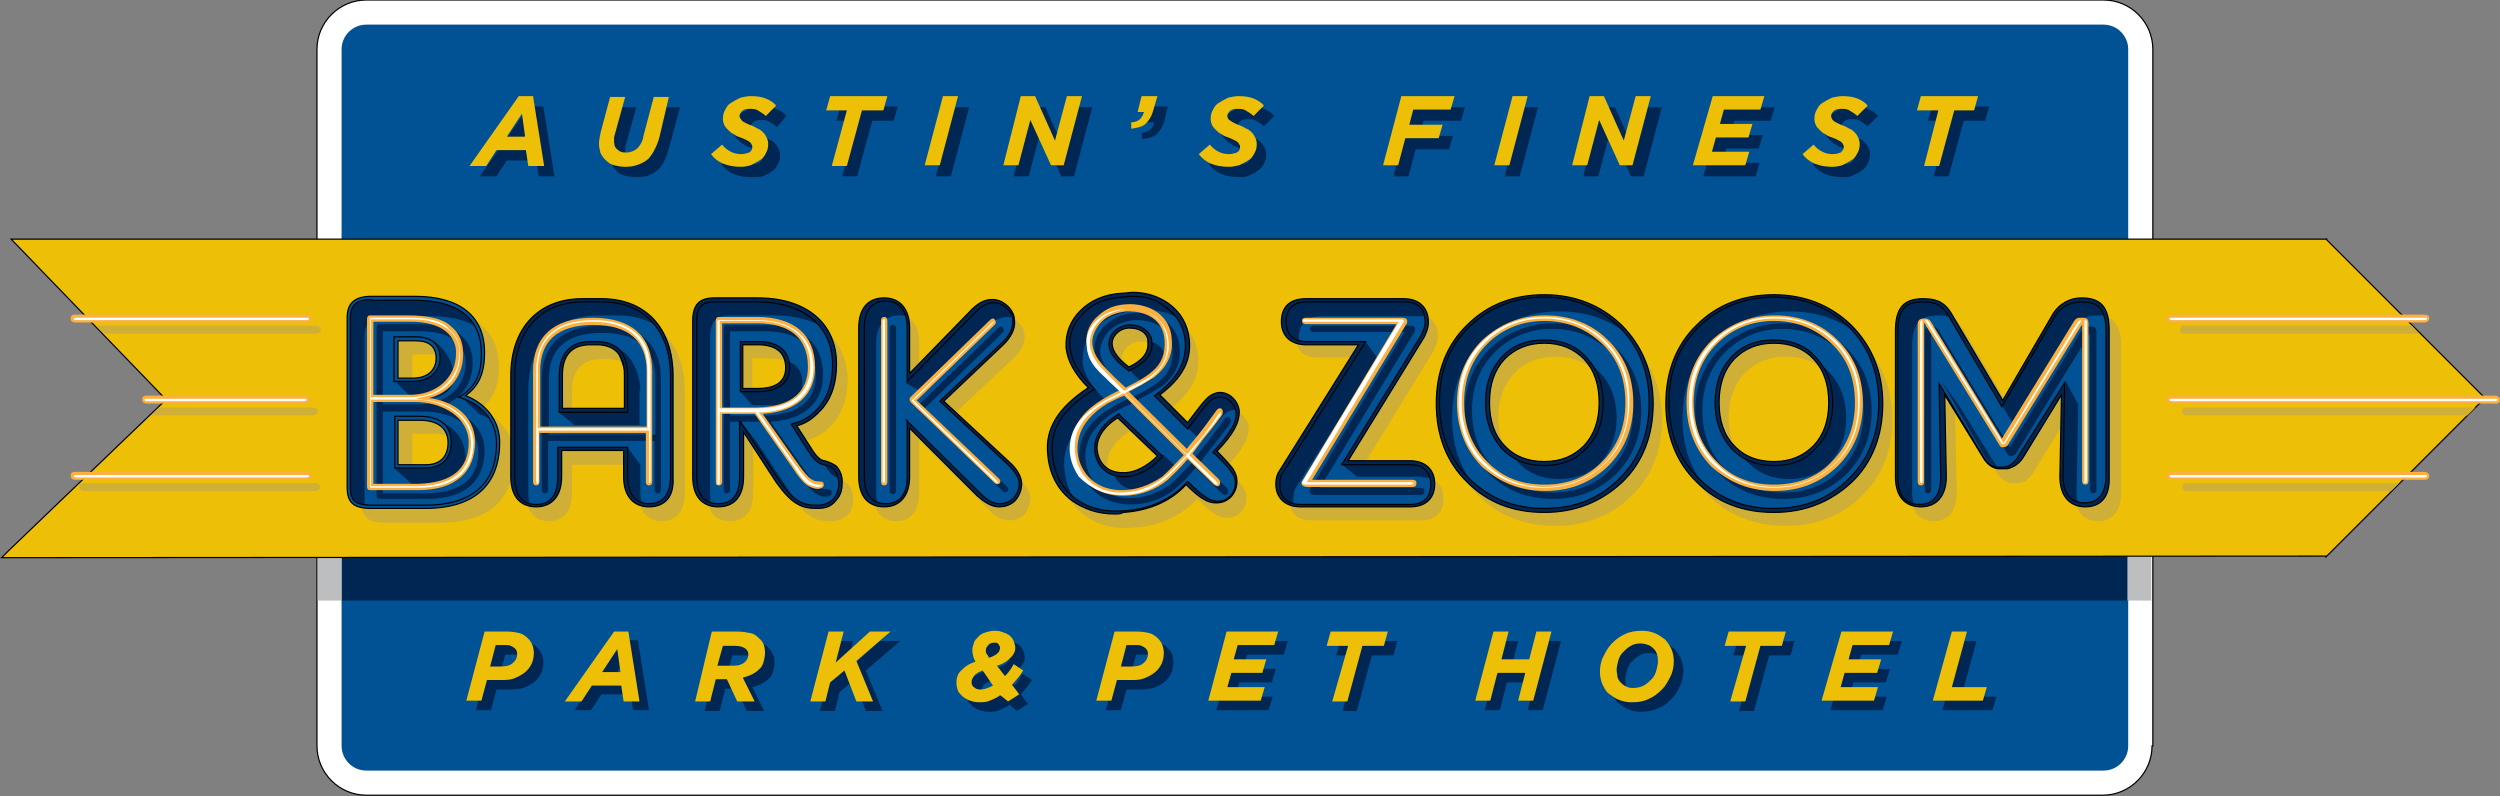 <?xml version="1.0" encoding="utf-8"?>
<!-- Generator: Adobe Illustrator 20.1.0, SVG Export Plug-In . SVG Version: 6.00 Build 0)  -->
<svg version="1.1" id="Layer_1" xmlns="http://www.w3.org/2000/svg" xmlns:xlink="http://www.w3.org/1999/xlink" x="0px" y="0px"
	 viewBox="0 0 314.7 100.2" style="enable-background:new 0 0 314.7 100.2;" xml:space="preserve">
<rect x="0" y="0" width="314.7" height="100.2" fill="#808080" stroke="none"/>
<style type="text/css">
	.st0{fill:#FFFFFF;stroke:#000000;stroke-width:0.152;stroke-miterlimit:10;}
	.st1{fill:#005295;}
	.st2{fill:#002654;}
	.st3{fill:#BCBEC0;}
	.st4{fill:#EDBF06;stroke:#000000;stroke-width:0.152;stroke-miterlimit:10;}
	.st5{fill:#EDBF06;}
	.st6{fill:#FBB040;}
	.st7{fill:#FFFFFF;}
	.st8{fill:#CFAF35;}
	.st9{fill:#002654;stroke:#000000;stroke-width:0.152;stroke-miterlimit:10;}
	.st10{fill:#005295;stroke:#000000;stroke-width:0.152;stroke-miterlimit:10;}
</style>
<g>
	<path class="st0" d="M270.9,93.9c0,3.4-2.8,6.2-6.2,6.2H46.1c-3.4,0-6.2-2.8-6.2-6.2V6.2c0-3.4,2.8-6.2,6.2-6.2h218.7
		c3.4,0,6.2,2.8,6.2,6.2V93.9z"/>
	<path class="st1" d="M264.8,97H46.1c-1.7,0-3.1-1.4-3.1-3.1V6.2c0-1.7,1.4-3.1,3.1-3.1h218.7c1.7,0,3.1,1.4,3.1,3.1v87.7
		C267.9,95.6,266.5,97,264.8,97z"/>
	<rect x="43" y="70.1" class="st2" width="224.9" height="5.5"/>
	<rect x="267.8" y="70.1" class="st3" width="3" height="5.5"/>
	<rect x="40" y="70.1" class="st3" width="3" height="5.5"/>
	<polygon class="st4" points="292.9,70 312.8,50.1 292.9,30.2 292.9,30.1 292.8,30.1 292.8,30 292.8,30.1 1.4,30.1 20.9,50.3 
		1.1,69.3 0.2,70.2 292.8,70 292.8,70.1 292.9,70 292.9,70 	"/>
	<path class="st2" d="M66.6,13.4h1.8l1.4,8.8h-2l-0.3-2h-3.7l-1.3,2h-2.1L66.6,13.4z M67.4,18.6L67,15.7l-1.9,2.9H67.4z"/>
	<path class="st2" d="M80,22.3c-0.5,0-1-0.1-1.4-0.2c-0.4-0.1-0.7-0.3-1-0.6c-0.3-0.2-0.5-0.6-0.6-0.9c-0.2-0.4-0.2-0.8-0.2-1.2
		c0-0.4,0.1-0.9,0.2-1.4l1.2-4.5h1.9l-1.3,4.7c0,0.1-0.1,0.3-0.1,0.4c0,0.2,0,0.3,0,0.5c0,0.4,0.1,0.8,0.4,1
		c0.3,0.3,0.6,0.4,1.1,0.4c0.6,0,1-0.2,1.4-0.5c0.4-0.4,0.7-0.9,0.8-1.6l1.3-4.9h1.9l-1.4,5.2c-0.3,1.1-0.7,2-1.3,2.6
		c-0.4,0.4-0.8,0.6-1.3,0.8C81.3,22.2,80.7,22.3,80,22.3z"/>
	<path class="st2" d="M94.6,22.3c-1.7,0-3-0.5-3.8-1.6l1.4-1.2c0.3,0.4,0.7,0.7,1.1,0.9c0.4,0.2,0.8,0.3,1.3,0.3
		c0.4,0,0.7-0.1,1-0.2c0.2-0.2,0.4-0.4,0.4-0.7c0-0.1,0-0.2-0.1-0.3c0-0.1-0.1-0.2-0.2-0.3c-0.1-0.1-0.3-0.2-0.5-0.3
		c-0.2-0.1-0.4-0.2-0.7-0.3c-0.3-0.1-0.6-0.2-0.8-0.4c-0.3-0.1-0.5-0.3-0.7-0.5c-0.2-0.2-0.4-0.4-0.5-0.6c-0.1-0.2-0.2-0.5-0.2-0.8
		c0-0.4,0.1-0.9,0.3-1.2c0.2-0.4,0.4-0.7,0.8-0.9c0.3-0.2,0.7-0.4,1.1-0.6c0.4-0.1,0.9-0.2,1.3-0.2c0.8,0,1.4,0.1,1.9,0.3
		c0.5,0.2,1,0.5,1.3,0.9L97.8,16c-0.3-0.3-0.7-0.5-1-0.7c-0.3-0.2-0.7-0.2-1.1-0.2c-0.4,0-0.7,0.1-0.9,0.3c-0.2,0.2-0.3,0.4-0.3,0.6
		c0,0.1,0,0.2,0.1,0.3c0,0.1,0.1,0.2,0.3,0.3c0.1,0.1,0.3,0.2,0.5,0.3c0.2,0.1,0.4,0.2,0.7,0.3c0.3,0.1,0.6,0.3,0.8,0.4
		c0.3,0.1,0.5,0.3,0.7,0.5c0.2,0.2,0.3,0.4,0.4,0.6c0.1,0.2,0.2,0.5,0.2,0.8c0,0.5-0.1,0.9-0.3,1.2c-0.2,0.4-0.4,0.7-0.8,0.9
		c-0.3,0.3-0.7,0.4-1.1,0.6C95.5,22.3,95.1,22.3,94.6,22.3z"/>
	<path class="st2" d="M108,15.2h-2.7l0.5-1.8h7.2l-0.5,1.8h-2.7l-1.9,7h-1.9L108,15.2z"/>
	<path class="st2" d="M120.1,13.5h1.9l-2.3,8.7h-1.9L120.1,13.5z"/>
	<path class="st2" d="M129.8,13.5h1.8l2.5,5.6l1.5-5.6h1.9l-2.3,8.7h-1.6l-2.6-5.7l-1.5,5.7h-1.9L129.8,13.5z"/>
	<path class="st2" d="M143.7,16.7c0.5,0,0.9-0.2,1.1-0.4c0.2-0.2,0.4-0.5,0.5-0.9h-0.8l0.5-2h2l-0.4,1.7c-0.2,0.8-0.6,1.4-1,1.8
		c-0.5,0.4-1.1,0.5-1.8,0.6L143.7,16.7z"/>
	<path class="st2" d="M156,22.3c-1.7,0-3-0.5-3.8-1.6l1.4-1.2c0.3,0.4,0.7,0.7,1.1,0.9c0.4,0.2,0.8,0.3,1.3,0.3c0.4,0,0.7-0.1,1-0.2
		c0.2-0.2,0.4-0.4,0.4-0.7c0-0.1,0-0.2-0.1-0.3c0-0.1-0.1-0.2-0.2-0.3c-0.1-0.1-0.3-0.2-0.5-0.3c-0.2-0.1-0.4-0.2-0.7-0.3
		c-0.3-0.1-0.6-0.2-0.8-0.4c-0.3-0.1-0.5-0.3-0.7-0.5c-0.2-0.2-0.4-0.4-0.5-0.6c-0.1-0.2-0.2-0.5-0.2-0.8c0-0.4,0.1-0.9,0.3-1.2
		c0.2-0.4,0.4-0.7,0.8-0.9c0.3-0.2,0.7-0.4,1.1-0.6c0.4-0.1,0.9-0.2,1.3-0.2c0.8,0,1.4,0.1,1.9,0.3c0.5,0.2,1,0.5,1.3,0.9l-1.3,1.3
		c-0.3-0.3-0.7-0.5-1-0.7c-0.3-0.2-0.7-0.2-1.1-0.2c-0.4,0-0.7,0.1-0.9,0.3c-0.2,0.2-0.3,0.4-0.3,0.6c0,0.1,0,0.2,0.1,0.3
		c0.1,0.1,0.1,0.2,0.2,0.3c0.1,0.1,0.3,0.2,0.5,0.3c0.2,0.1,0.4,0.2,0.7,0.3c0.3,0.1,0.6,0.3,0.8,0.4c0.3,0.1,0.5,0.3,0.7,0.5
		c0.2,0.2,0.3,0.4,0.4,0.6c0.1,0.2,0.2,0.5,0.2,0.8c0,0.5-0.1,0.9-0.3,1.2c-0.2,0.4-0.4,0.7-0.8,0.9c-0.3,0.3-0.7,0.4-1.1,0.6
		C156.9,22.3,156.5,22.3,156,22.3z"/>
	<path class="st2" d="M177.7,13.5h6.7l-0.5,1.7h-4.7l-0.5,1.9h4.2l-0.5,1.7h-4.2l-0.9,3.4h-1.9L177.7,13.5z"/>
	<path class="st2" d="M191.7,13.5h1.9l-2.3,8.7h-1.9L191.7,13.5z"/>
	<path class="st2" d="M201.5,13.5h1.8l2.5,5.6l1.5-5.6h1.9l-2.3,8.7h-1.6l-2.6-5.7l-1.5,5.7h-1.9L201.5,13.5z"/>
	<path class="st2" d="M216.9,13.5h6.5l-0.5,1.7h-4.6l-0.5,1.8h4.1l-0.5,1.7h-4.1l-0.5,1.8h4.7l-0.5,1.7h-6.6L216.9,13.5z"/>
	<path class="st2" d="M232,22.3c-1.7,0-3-0.5-3.8-1.6l1.4-1.2c0.4,0.4,0.7,0.7,1.1,0.9c0.4,0.2,0.8,0.3,1.3,0.3c0.4,0,0.7-0.1,1-0.2
		c0.2-0.2,0.4-0.4,0.4-0.7c0-0.1,0-0.2-0.1-0.3c0-0.1-0.1-0.2-0.2-0.3c-0.1-0.1-0.3-0.2-0.5-0.3c-0.2-0.1-0.4-0.2-0.7-0.3
		c-0.3-0.1-0.6-0.2-0.8-0.4c-0.3-0.1-0.5-0.3-0.7-0.5c-0.2-0.2-0.4-0.4-0.5-0.6c-0.1-0.2-0.2-0.5-0.2-0.8c0-0.4,0.1-0.9,0.3-1.2
		c0.2-0.4,0.4-0.7,0.8-0.9c0.3-0.2,0.7-0.4,1.1-0.6c0.4-0.1,0.9-0.2,1.3-0.2c0.8,0,1.4,0.1,1.9,0.3c0.5,0.2,1,0.5,1.3,0.9l-1.3,1.3
		c-0.3-0.3-0.7-0.5-1-0.7c-0.3-0.2-0.7-0.2-1.1-0.2c-0.4,0-0.7,0.1-0.9,0.3c-0.2,0.2-0.3,0.4-0.3,0.6c0,0.1,0,0.2,0.1,0.3
		c0,0.1,0.1,0.2,0.2,0.3c0.1,0.1,0.3,0.2,0.5,0.3c0.2,0.1,0.4,0.2,0.7,0.3c0.3,0.1,0.6,0.3,0.8,0.4c0.3,0.1,0.5,0.3,0.7,0.5
		c0.2,0.2,0.3,0.4,0.4,0.6c0.1,0.2,0.2,0.5,0.2,0.8c0,0.5-0.1,0.9-0.3,1.2c-0.2,0.4-0.4,0.7-0.8,0.9c-0.3,0.3-0.7,0.4-1.1,0.6
		C232.9,22.3,232.5,22.3,232,22.3z"/>
	<path class="st2" d="M245.4,15.2h-2.7l0.5-1.8h7.2l-0.5,1.8h-2.7l-1.9,7h-1.9L245.4,15.2z"/>
	<path class="st5" d="M65.3,12.1h1.8l1.4,8.8h-2l-0.3-2h-3.7l-1.3,2h-2.1L65.3,12.1z M66.1,17.2l-0.4-2.9l-1.9,2.9H66.1z"/>
	<path class="st5" d="M78.7,21c-0.5,0-1-0.1-1.4-0.2c-0.4-0.1-0.7-0.3-1-0.6c-0.3-0.2-0.5-0.6-0.7-0.9c-0.1-0.4-0.2-0.8-0.2-1.2
		c0-0.4,0.1-0.9,0.2-1.4l1.2-4.5h1.9l-1.3,4.7c0,0.1-0.1,0.3-0.1,0.4c0,0.2,0,0.3,0,0.5c0,0.4,0.1,0.8,0.4,1
		c0.3,0.3,0.6,0.4,1.1,0.4c0.6,0,1-0.2,1.4-0.5c0.4-0.4,0.7-0.9,0.8-1.6l1.3-4.9h1.9L83,17.3c-0.3,1.1-0.8,2-1.3,2.6
		c-0.4,0.4-0.8,0.6-1.3,0.8C79.9,20.9,79.4,21,78.7,21z"/>
	<path class="st5" d="M93.3,21c-1.7,0-3-0.5-3.8-1.6l1.4-1.2c0.3,0.4,0.7,0.7,1.1,0.9c0.4,0.2,0.8,0.3,1.3,0.3c0.4,0,0.7-0.1,1-0.2
		c0.3-0.2,0.4-0.4,0.4-0.7c0-0.1,0-0.2-0.1-0.3c0-0.1-0.1-0.2-0.2-0.3c-0.1-0.1-0.3-0.2-0.5-0.3c-0.2-0.1-0.4-0.2-0.7-0.3
		c-0.3-0.1-0.6-0.2-0.8-0.4c-0.3-0.1-0.5-0.3-0.7-0.5c-0.2-0.2-0.4-0.4-0.5-0.6c-0.1-0.2-0.2-0.5-0.2-0.8c0-0.5,0.1-0.9,0.3-1.2
		c0.2-0.4,0.4-0.7,0.8-0.9c0.3-0.2,0.7-0.4,1.1-0.6c0.4-0.1,0.9-0.2,1.3-0.2c0.8,0,1.4,0.1,1.9,0.3c0.5,0.2,1,0.5,1.3,0.9l-1.3,1.3
		c-0.3-0.3-0.7-0.5-1-0.7c-0.3-0.2-0.7-0.2-1.1-0.2c-0.4,0-0.7,0.1-0.9,0.3c-0.2,0.2-0.3,0.4-0.3,0.6c0,0.1,0,0.2,0.1,0.3
		c0.1,0.1,0.1,0.2,0.2,0.3c0.1,0.1,0.3,0.2,0.5,0.3c0.2,0.1,0.4,0.2,0.7,0.3c0.3,0.1,0.6,0.3,0.8,0.4c0.3,0.1,0.5,0.3,0.7,0.5
		c0.2,0.2,0.3,0.4,0.4,0.6c0.1,0.2,0.2,0.5,0.2,0.8c0,0.5-0.1,0.9-0.3,1.2c-0.2,0.4-0.4,0.7-0.8,0.9c-0.3,0.2-0.7,0.4-1.1,0.6
		C94.2,20.9,93.7,21,93.3,21z"/>
	<path class="st5" d="M106.6,13.9H104l0.5-1.8h7.2l-0.5,1.8h-2.7l-1.9,7h-1.9L106.6,13.9z"/>
	<path class="st5" d="M118.7,12.1h1.9l-2.3,8.7h-1.9L118.7,12.1z"/>
	<path class="st5" d="M128.5,12.1h1.8l2.5,5.6l1.5-5.6h1.9l-2.3,8.7h-1.6l-2.6-5.7l-1.5,5.7h-1.9L128.5,12.1z"/>
	<path class="st5" d="M142.4,15.4c0.5,0,0.9-0.2,1.1-0.4c0.2-0.2,0.4-0.5,0.5-0.9h-0.8l0.5-2h2l-0.5,1.7c-0.2,0.8-0.6,1.4-1,1.8
		c-0.5,0.4-1.1,0.5-1.8,0.6L142.4,15.4z"/>
	<path class="st5" d="M154.7,21c-1.7,0-3-0.5-3.8-1.6l1.4-1.2c0.3,0.4,0.7,0.7,1.1,0.9c0.4,0.2,0.8,0.3,1.3,0.3c0.4,0,0.7-0.1,1-0.2
		c0.3-0.2,0.4-0.4,0.4-0.7c0-0.1,0-0.2-0.1-0.3c0-0.1-0.1-0.2-0.2-0.3c-0.1-0.1-0.3-0.2-0.5-0.3c-0.2-0.1-0.4-0.2-0.7-0.3
		c-0.3-0.1-0.6-0.2-0.8-0.4c-0.3-0.1-0.5-0.3-0.7-0.5c-0.2-0.2-0.4-0.4-0.5-0.6c-0.1-0.2-0.2-0.5-0.2-0.8c0-0.5,0.1-0.9,0.3-1.2
		c0.2-0.4,0.4-0.7,0.8-0.9c0.3-0.2,0.7-0.4,1.1-0.6c0.4-0.1,0.9-0.2,1.3-0.2c0.8,0,1.4,0.1,1.9,0.3c0.5,0.2,1,0.5,1.3,0.9l-1.3,1.3
		c-0.3-0.3-0.7-0.5-1-0.7c-0.3-0.2-0.7-0.2-1.1-0.2c-0.4,0-0.7,0.1-0.9,0.3c-0.2,0.2-0.3,0.4-0.3,0.6c0,0.1,0,0.2,0.1,0.3
		c0,0.1,0.1,0.2,0.3,0.3c0.1,0.1,0.3,0.2,0.5,0.3c0.2,0.1,0.4,0.2,0.7,0.3c0.3,0.1,0.6,0.3,0.8,0.4c0.3,0.1,0.5,0.3,0.7,0.5
		c0.2,0.2,0.3,0.4,0.4,0.6c0.1,0.2,0.2,0.5,0.2,0.8c0,0.5-0.1,0.9-0.3,1.2c-0.2,0.4-0.4,0.7-0.8,0.9c-0.3,0.2-0.7,0.4-1.1,0.6
		C155.6,20.9,155.1,21,154.7,21z"/>
	<path class="st5" d="M176.4,12.1h6.7l-0.5,1.7h-4.7l-0.5,1.9h4.2l-0.5,1.7h-4.2l-0.9,3.4h-1.9L176.4,12.1z"/>
	<path class="st5" d="M190.4,12.1h1.9l-2.3,8.7h-1.9L190.4,12.1z"/>
	<path class="st5" d="M200.1,12.1h1.8l2.5,5.6l1.5-5.6h1.9l-2.3,8.7h-1.6l-2.6-5.7l-1.5,5.7h-1.9L200.1,12.1z"/>
	<path class="st5" d="M215.6,12.1h6.5l-0.5,1.7H217l-0.5,1.8h4.1l-0.5,1.7h-4.1l-0.5,1.8h4.7l-0.5,1.7h-6.6L215.6,12.1z"/>
	<path class="st5" d="M230.7,21c-1.7,0-3-0.5-3.8-1.6l1.4-1.2c0.3,0.4,0.7,0.7,1.1,0.9c0.4,0.2,0.8,0.3,1.3,0.3c0.4,0,0.7-0.1,1-0.2
		c0.2-0.2,0.4-0.4,0.4-0.7c0-0.1,0-0.2-0.1-0.3c0-0.1-0.1-0.2-0.2-0.3c-0.1-0.1-0.3-0.2-0.5-0.3c-0.2-0.1-0.4-0.2-0.7-0.3
		c-0.3-0.1-0.6-0.2-0.8-0.4c-0.3-0.1-0.5-0.3-0.7-0.5c-0.2-0.2-0.4-0.4-0.5-0.6c-0.1-0.2-0.2-0.5-0.2-0.8c0-0.5,0.1-0.9,0.3-1.2
		c0.2-0.4,0.4-0.7,0.8-0.9c0.3-0.2,0.7-0.4,1.1-0.6c0.4-0.1,0.9-0.2,1.3-0.2c0.8,0,1.4,0.1,1.9,0.3c0.5,0.2,1,0.5,1.3,0.9l-1.3,1.3
		c-0.3-0.3-0.7-0.5-1-0.7c-0.3-0.2-0.7-0.2-1.1-0.2c-0.4,0-0.7,0.1-0.9,0.3c-0.2,0.2-0.3,0.4-0.3,0.6c0,0.1,0,0.2,0.1,0.3
		c0,0.1,0.1,0.2,0.2,0.3c0.1,0.1,0.3,0.2,0.5,0.3c0.2,0.1,0.4,0.2,0.7,0.3c0.3,0.1,0.6,0.3,0.8,0.4c0.3,0.1,0.5,0.3,0.7,0.5
		c0.2,0.2,0.3,0.4,0.4,0.6c0.1,0.2,0.2,0.5,0.2,0.8c0,0.5-0.1,0.9-0.3,1.2c-0.2,0.4-0.4,0.7-0.8,0.9c-0.3,0.2-0.7,0.4-1.1,0.6
		C231.6,20.9,231.1,21,230.7,21z"/>
	<path class="st5" d="M244,13.9h-2.7l0.5-1.8h7.2l-0.5,1.8H246l-1.9,7h-1.9L244,13.9z"/>
	<g>
		<path class="st6" d="M314.7,50.3c0-0.3-0.3-0.5-0.7-0.5h-40.7c-0.4,0-0.6,0.1-0.6,0.5c0,0.3,0.2,0.5,0.6,0.5H314
			C314.4,50.9,314.7,50.7,314.7,50.3z"/>
	</g>
	<path class="st7" d="M314.4,50.3c0-0.1,0-0.1-0.3-0.1h-40.7c-0.3,0-0.3,0-0.3,0.1c0,0.1,0,0.2,0.3,0.2H314
		C314.4,50.5,314.4,50.4,314.4,50.3z"/>
	<g>
		<path class="st6" d="M305.8,40.1c0-0.4-0.3-0.5-0.7-0.5h-31.8c-0.4,0-0.6,0.1-0.6,0.5c0,0.3,0.2,0.5,0.6,0.5h31.8
			C305.5,40.6,305.8,40.4,305.8,40.1z"/>
	</g>
	<path class="st7" d="M305.5,40.1c0-0.1,0-0.1-0.3-0.1h-31.8c-0.3,0-0.3,0-0.3,0.1c0,0.1,0,0.2,0.3,0.2h31.8
		C305.5,40.3,305.5,40.1,305.5,40.1z"/>
	<g>
		<path class="st6" d="M305.8,59.9c0-0.3-0.3-0.5-0.7-0.5h-31.8c-0.4,0-0.6,0.1-0.6,0.5c0,0.3,0.2,0.5,0.6,0.5h31.8
			C305.5,60.4,305.8,60.3,305.8,59.9z"/>
	</g>
	<path class="st7" d="M305.5,59.9c0-0.1,0-0.1-0.3-0.1h-31.8c-0.3,0-0.3,0-0.3,0.1c0,0.1,0,0.2,0.3,0.2h31.8
		C305.5,60.1,305.5,60,305.5,59.9z"/>
	<path class="st8" d="M39.6,60.8h-29c-0.4,0-0.6,0.1-0.6,0.5c0,0.3,0.2,0.5,0.6,0.5h29c0.4,0,0.7-0.2,0.7-0.5
		C40.3,61,40,60.8,39.6,60.8z"/>
	<g>
		<path class="st6" d="M39,50.3c0-0.3-0.3-0.5-0.7-0.5H18.5c-0.4,0-0.6,0.1-0.6,0.5c0,0.3,0.2,0.5,0.6,0.5h19.8
			C38.7,50.9,39,50.7,39,50.3z"/>
	</g>
	<path class="st7" d="M38.6,50.3c0-0.1,0-0.1-0.3-0.1H18.5c-0.3,0-0.3,0-0.3,0.1c0,0.1,0,0.2,0.3,0.2h19.8
		C38.6,50.5,38.6,50.4,38.6,50.3z"/>
	<g>
		<path class="st6" d="M39.2,40.1c0-0.4-0.3-0.5-0.7-0.5h-29c-0.4,0-0.6,0.1-0.6,0.5c0,0.3,0.2,0.5,0.6,0.5h29
			C39,40.6,39.2,40.4,39.2,40.1z"/>
	</g>
	<path class="st7" d="M38.9,40.1c0-0.1,0-0.1-0.3-0.1h-29c-0.3,0-0.3,0-0.3,0.1c0,0.1,0,0.2,0.3,0.2h29
		C38.9,40.3,38.9,40.1,38.9,40.1z"/>
	<g>
		<path class="st6" d="M39.2,59.9c0-0.3-0.3-0.5-0.7-0.5h-29c-0.4,0-0.6,0.1-0.6,0.5c0,0.3,0.2,0.5,0.6,0.5h29
			C39,60.4,39.2,60.3,39.2,59.9z"/>
	</g>
	<path class="st7" d="M38.9,59.9c0-0.1,0-0.1-0.3-0.1h-29c-0.3,0-0.3,0-0.3,0.1c0,0.1,0,0.2,0.3,0.2h29C38.9,60.1,38.9,60,38.9,59.9
		z"/>
	<path class="st8" d="M303.6,41H275c-0.4,0-0.6,0.1-0.6,0.5c0,0.3,0.2,0.5,0.6,0.5h29.5L303.6,41z"/>
	<path class="st8" d="M311.6,51.3h-36.3c-0.4,0-0.6,0.1-0.6,0.5c0,0.3,0.2,0.5,0.6,0.5h35.3L311.6,51.3z"/>
	<path class="st8" d="M302,60.8h-26.7c-0.4,0-0.6,0.1-0.6,0.5c0,0.3,0.2,0.5,0.6,0.5H301L302,60.8z"/>
	<path class="st8" d="M39.7,41H12.1l1,1h26.6c0.4,0,0.7-0.2,0.7-0.5C40.3,41.1,40.1,41,39.7,41z"/>
	<path class="st8" d="M39.3,51.3H20l-0.9,0.9c0.1,0.1,0.2,0.1,0.4,0.1h19.8c0.4,0,0.7-0.2,0.7-0.5C40,51.4,39.7,51.3,39.3,51.3z"/>
	<path class="st8" d="M94.8,55.7V62c0,2.6-1.2,3.6-2.9,3.6c-1.7,0-2.9-1-2.9-3.6V42.3c0-2,0.9-2.7,2.5-2.7h5.5
		c6.1,0,9.6,3.3,9.7,8.1c0,2.1-0.5,3.9-1.6,5.3c-1,1.3-2.2,2.1-3.6,2.4l1.9,3.1c0.6,1.1,1.2,1.6,1.9,1.7c0.6,0.1,1.1,0.4,1.4,0.7
		c0.5,0.5,0.7,1.2,0.7,2.1c0,0.8-0.3,1.4-0.7,1.8c-0.5,0.5-1.2,0.8-2.1,0.8c-2,0-3.1-0.5-5-3.2L94.8,55.7z M94.8,51h2
		c2.4,0,3.7-1.1,3.7-2.8c0-2-1.3-3.1-3.7-3.1h-2.1V51z"/>
	<path class="st8" d="M115.7,55.4V62c0,2.5-1.2,3.6-2.9,3.6c-1.7,0-2.9-1.1-2.9-3.6V43.2c0-2.5,1.2-3.6,2.9-3.6
		c1.7,0,2.9,1.1,2.9,3.6v6.1l7.9-8c1.7-1.9,3.3-1.8,4.4-0.9c1.2,0.9,1.5,2.8-0.2,4.5l-7.9,7.4l8.4,7.9c0.9,0.9,1.4,1.8,1.4,2.5
		c0,0.8-0.3,1.4-0.7,2c-0.5,0.5-1.2,0.8-2,0.8c-0.8,0-1.6-0.4-2.5-1.3L115.7,55.4z"/>
	<path class="st8" d="M138.8,50.8c-1.8-1.7-2.8-3.3-2.9-5.1c-0.1-1.7,0.4-3.2,1.7-4.5c1.3-1.3,3-2,5.2-2.1c2.2-0.3,4,0.2,5.5,1.3
		c1.5,1.1,2.3,2.5,2.5,4.3c0.3,2.7-0.9,4.8-3.8,7l3.9,3.8c1.1-1.4,1.9-2.4,2.4-2.9c0.5-0.6,1-0.9,1.5-0.9c1.2-0.1,2.3,0.9,2.4,2.2
		c0,1.2-0.6,2.5-2.9,5c1.1,1.1,1.8,1.9,2.1,2.3c0.3,0.4,0.5,0.9,0.5,1.3c0.1,1.4-0.9,2.6-2.2,2.7c-1,0.1-2-0.4-4-2.4
		c-1.9,2.1-4.7,3.4-7.9,3.6c-2.5,0.3-4.6-0.3-6.4-1.6c-1.7-1.4-2.7-3.2-2.9-5.6C133.2,55.8,135,53.1,138.8,50.8z M147.5,59.3l-5.3-5
		c-1.9,1.2-2.9,2.7-2.8,4.3c0.2,2,1.6,3.2,3.8,3.1C144.7,61.5,146.1,60.7,147.5,59.3z M143.5,48.3c1.9-0.9,2.8-2,2.7-3.3
		c0-1.2-1.1-2.1-2.8-2c-1.3,0.1-2.3,1.2-2.2,2.4C141.4,46.3,142.1,47.3,143.5,48.3z"/>
	<path class="st8" d="M170.7,60.1h8.2c1.8,0,2.8,0.9,2.8,2.7c0,1.8-1.1,2.7-2.8,2.7h-13.8c-1.8,0-2.8-0.9-2.8-2.7
		c0-0.7,0.1-1.2,0.4-1.6l10.2-16.2h-7c-1.8,0-2.8-0.9-2.8-2.7c0-1.8,1.1-2.7,2.8-2.7h12.3c1.8,0,2.8,0.9,2.8,2.7
		c0,0.7-0.2,1.1-0.5,1.8L170.7,60.1z"/>
	<path class="st8" d="M195.8,66.2c-3.8,0-7-1.2-9.6-3.7c-2.6-2.5-3.9-5.8-3.9-9.7c0-4,1.3-7.2,3.9-9.7c2.6-2.5,5.8-3.8,9.6-3.8
		c3.8,0,6.9,1.3,9.5,3.8c2.6,2.5,3.9,5.8,3.9,9.7c0,4-1.3,7.2-3.9,9.7C202.8,64.9,199.6,66.2,195.8,66.2z M195.8,60.3
		c2.1,0,3.9-0.7,5.2-2.1c1.3-1.4,2-3.3,2-5.6c0-2.3-0.7-4.2-2-5.6c-1.3-1.4-3-2.1-5.2-2.1c-2.1,0-3.9,0.7-5.2,2.1
		c-1.3,1.4-2,3.3-2,5.6c0,2.3,0.7,4.1,2,5.6C192,59.6,193.7,60.3,195.8,60.3z"/>
	<path class="st8" d="M224.8,66.2c-3.8,0-7-1.2-9.6-3.7c-2.6-2.5-3.9-5.8-3.9-9.7c0-4,1.3-7.2,3.9-9.7c2.6-2.5,5.8-3.8,9.6-3.8
		c3.8,0,6.9,1.3,9.5,3.8c2.6,2.5,3.9,5.8,3.9,9.7c0,4-1.3,7.2-3.9,9.7C231.8,64.9,228.6,66.2,224.8,66.2z M224.8,60.3
		c2.1,0,3.9-0.7,5.2-2.1c1.3-1.4,2-3.3,2-5.6c0-2.3-0.7-4.2-2-5.6c-1.3-1.4-3-2.1-5.2-2.1c-2.1,0-3.9,0.7-5.2,2.1
		c-1.3,1.4-2,3.3-2,5.6c0,2.3,0.7,4.1,2,5.6C220.9,59.6,222.6,60.3,224.8,60.3z"/>
	<path class="st8" d="M261.2,50.9l-5.3,8.7c-0.5,0.7-1,1.1-1.7,1.2c-0.2,0-0.4,0-0.5,0c-0.2,0-0.4,0-0.6,0c-0.7-0.1-1.2-0.5-1.7-1.2
		l-5.3-8.7l0.2,11.1c0,2.5-1.2,3.6-2.9,3.6c-1.7,0-2.9-1.1-2.9-3.6V43.6c0-2.9,1.1-3.9,3.3-3.9c1.8,0,2.6,0.5,3.3,1.7l6.7,11.3
		l6.6-11.3c0.7-1,1.8-1.7,3.3-1.7c2.2,0,3.3,0.9,3.3,3.9V62c0,2.5-1.2,3.6-2.9,3.6c-1.7,0-2.9-1.1-2.9-3.6L261.2,50.9z"/>
	<path class="st1" d="M93.4,53.8v6.3c0,2.6-1.2,3.6-2.9,3.6c-1.7,0-2.9-1-2.9-3.6V40.5c0-2,0.9-2.7,2.5-2.7h5.5
		c6.1,0,9.6,3.3,9.7,8.1c0,2.1-0.5,3.9-1.6,5.3c-1,1.3-2.2,2.1-3.6,2.4l1.9,3.1c0.6,1.1,1.2,1.6,1.9,1.7c0.6,0.1,1.1,0.4,1.4,0.7
		c0.5,0.5,0.7,1.2,0.7,2.1c0,0.8-0.3,1.4-0.7,1.8c-0.5,0.5-1.2,0.8-2.1,0.8c-2,0-3.1-0.5-5-3.2L93.4,53.8z M93.4,49.2h2
		c2.4,0,3.7-1.1,3.7-2.8c0-2-1.3-3.1-3.7-3.1h-2.1V49.2z"/>
	<path class="st1" d="M114.3,53.5v6.6c0,2.5-1.2,3.6-2.9,3.6c-1.7,0-2.9-1.1-2.9-3.6V41.4c0-2.5,1.2-3.6,2.9-3.6
		c1.7,0,2.9,1.1,2.9,3.6v6.1l7.9-8c1.7-1.9,3.3-1.8,4.4-0.9c1.2,0.9,1.5,2.8-0.2,4.5l-7.9,7.4l8.4,7.9c0.9,0.9,1.4,1.8,1.4,2.5
		c0,0.8-0.3,1.4-0.7,2c-0.5,0.5-1.2,0.8-2,0.8c-0.8,0-1.6-0.4-2.5-1.3L114.3,53.5z"/>
	<path class="st1" d="M137.4,48.9c-1.8-1.7-2.8-3.3-2.9-5.1c-0.1-1.7,0.4-3.2,1.7-4.5c1.3-1.3,3-2,5.2-2.1c2.2-0.3,4,0.2,5.5,1.3
		c1.5,1.1,2.3,2.5,2.5,4.3c0.3,2.7-0.9,4.8-3.8,7l3.9,3.8c1.1-1.4,1.9-2.4,2.4-2.9c0.5-0.6,1-0.9,1.5-0.9c1.2-0.1,2.3,0.9,2.4,2.2
		c0,1.2-0.6,2.5-2.9,5c1.1,1.1,1.8,1.9,2.1,2.3c0.3,0.4,0.5,0.9,0.5,1.3c0.1,1.4-0.9,2.6-2.2,2.7c-1,0.1-2-0.4-4-2.4
		c-1.9,2.1-4.7,3.4-7.9,3.6c-2.5,0.3-4.6-0.3-6.4-1.6c-1.7-1.4-2.7-3.2-2.9-5.6C131.8,54,133.6,51.3,137.4,48.9z M146,57.4l-5.3-5
		c-1.9,1.2-2.9,2.7-2.8,4.3c0.2,2,1.6,3.2,3.8,3.1C143.2,59.7,144.7,58.9,146,57.4z M142.1,46.5c1.9-0.9,2.8-2,2.7-3.3
		c0-1.2-1.1-2.1-2.8-2c-1.3,0.1-2.3,1.2-2.2,2.4C139.9,44.5,140.7,45.4,142.1,46.5z"/>
	<path class="st1" d="M169.3,58.3h8.2c1.8,0,2.8,0.9,2.8,2.7c0,1.8-1.1,2.7-2.8,2.7h-13.8c-1.8,0-2.8-0.9-2.8-2.7
		c0-0.7,0.1-1.2,0.4-1.6l10.1-16.2h-7c-1.8,0-2.8-0.9-2.8-2.7c0-1.8,1.1-2.7,2.8-2.7h12.3c1.8,0,2.8,0.9,2.8,2.7
		c0,0.7-0.2,1.1-0.5,1.8L169.3,58.3z"/>
	<path class="st1" d="M194.4,64.3c-3.8,0-7-1.2-9.6-3.7c-2.6-2.5-3.9-5.8-3.9-9.7c0-4,1.3-7.2,3.9-9.7c2.6-2.5,5.8-3.8,9.6-3.8
		c3.8,0,6.9,1.3,9.5,3.8c2.6,2.5,3.9,5.8,3.9,9.7c0,4-1.3,7.2-3.9,9.7C201.4,63.1,198.2,64.3,194.4,64.3z M194.4,58.5
		c2.1,0,3.9-0.7,5.2-2.1c1.3-1.4,2-3.3,2-5.6c0-2.3-0.7-4.2-2-5.6c-1.3-1.4-3-2.1-5.2-2.1c-2.1,0-3.9,0.7-5.2,2.1
		c-1.3,1.4-2,3.3-2,5.6c0,2.3,0.7,4.1,2,5.6C190.5,57.8,192.2,58.5,194.4,58.5z"/>
	<path class="st1" d="M223.3,64.3c-3.8,0-7-1.2-9.6-3.7c-2.6-2.5-3.9-5.8-3.9-9.7c0-4,1.3-7.2,3.9-9.7c2.6-2.5,5.8-3.8,9.6-3.8
		c3.8,0,6.9,1.3,9.5,3.8c2.6,2.5,3.9,5.8,3.9,9.7c0,4-1.3,7.2-3.9,9.7C230.3,63.1,227.2,64.3,223.3,64.3z M223.3,58.5
		c2.1,0,3.9-0.7,5.2-2.1c1.3-1.4,2-3.3,2-5.6c0-2.3-0.7-4.2-2-5.6c-1.3-1.4-3-2.1-5.2-2.1c-2.1,0-3.9,0.7-5.2,2.1
		c-1.3,1.4-2,3.3-2,5.6c0,2.3,0.7,4.1,2,5.6C219.5,57.8,221.2,58.5,223.3,58.5z"/>
	<path class="st1" d="M259.7,49.1l-5.3,8.7c-0.5,0.7-1,1.1-1.7,1.2c-0.2,0-0.4,0-0.5,0c-0.2,0-0.4,0-0.6,0c-0.7-0.1-1.2-0.5-1.7-1.2
		l-5.3-8.7l0.2,11.1c0,2.5-1.2,3.6-2.9,3.6c-1.7,0-2.9-1.1-2.9-3.6V41.7c0-2.9,1.1-3.9,3.3-3.9c1.8,0,2.6,0.5,3.3,1.7l6.7,11.3
		l6.6-11.3c0.7-1,1.8-1.7,3.3-1.7c2.2,0,3.3,0.9,3.3,3.9v18.4c0,2.5-1.2,3.6-2.9,3.6c-1.7,0-2.9-1.1-2.9-3.6L259.7,49.1z"/>
	<path class="st2" d="M127,58.4l-6.5-6.1l-0.1,0.1l7.3,6.8C127.5,58.9,127.3,58.6,127,58.4z"/>
	<path class="st2" d="M144.8,43C144.8,43.1,144.8,43.1,144.8,43c0.1,1.4-0.7,2.6-2.7,3.4c0,0,0,0,0,0c0.4,0.6,1,1.2,1.9,1.9
		c1.9-0.9,2.8-2,2.7-3.3C146.6,44.1,145.9,43.2,144.8,43z"/>
	<path class="st2" d="M147.5,51.6c0,0,0,0-0.1,0.2l3.9,3.8c1.2-1.6,2-2.5,2.5-3.1c0.5-0.6,1-0.9,1.5-0.9c0.2,0,0.3,0,0.5,0
		c-0.3-1.2-1.3-2-2.4-1.9c-0.5,0-1.1,0.3-1.5,0.9c-0.5,0.5-1.2,1.5-2.4,2.9L147.5,51.6z"/>
	<path class="st2" d="M101,48.2c0-1.5-0.7-2.4-2-2.8c0.1,0.3,0.1,0.6,0.1,1c0,1.8-1.3,2.8-3.7,2.8l-2.2,0.1l1.5,1.7h2.6
		C99.7,51,101,50,101,48.2z"/>
	<path class="st2" d="M116.1,49.4l7.9-8c1.3-1.4,2.5-1.7,3.4-1.4c-0.1-0.5-0.4-1-0.9-1.3c-1.1-0.9-2.7-1-4.4,0.9l-8.1,8.6
		L116.1,49.4z"/>
	<path class="st2" d="M103.8,58.4C103.7,58.4,103.7,58.4,103.8,58.4l0,0.1c0.6,1.1,1.2,1.6,1.9,1.7c0,0,0.1,0,0.1,0
		c-0.1-0.5-0.3-0.9-0.6-1.2C104.8,58.8,104.4,58.6,103.8,58.4z"/>
	<path class="st2" d="M179.1,60.1c0.3,0,0.6,0,0.9,0.1c-0.3-1.3-1.2-2-2.8-2l-8.5,0.1l2.1,1.7H179.1z"/>
	<path class="st2" d="M225.2,60.3c2.1,0,3.9-0.7,5.2-2.1c1.3-1.4,2-3.3,2-5.6c0-2.3-0.7-4.2-2-5.6c-0.4-0.4-0.7-0.7-1.2-1
		c0.9,1.3,1.3,2.9,1.3,4.7c0,2.3-0.7,4.1-2,5.6c-1.3,1.4-3,2.1-5.2,2.1c-1.6,0-2.9-0.4-4-1.1c0.2,0.3,0.4,0.6,0.7,0.9
		C221.4,59.6,223.1,60.3,225.2,60.3z"/>
	<path class="st2" d="M253.5,53.5l7.2-12.1c0.7-1,1.8-1.7,3.3-1.7c0.5,0,0.9,0,1.2,0.1c-0.4-1.5-1.5-2-3.1-2c-1.5,0-2.7,0.8-3.3,1.7
		L252,51L253.5,53.5z"/>
	<path class="st2" d="M196.3,60.3c2.1,0,3.9-0.7,5.2-2.1c1.3-1.4,2-3.3,2-5.6c0-2.3-0.7-4.2-2-5.6c-0.4-0.4-0.7-0.7-1.2-1
		c0.9,1.3,1.3,2.9,1.3,4.7c0,2.3-0.7,4.1-2,5.6c-1.3,1.4-3,2.1-5.2,2.1c-1.6,0-2.9-0.4-4-1.1c0.2,0.3,0.4,0.6,0.7,0.9
		C192.4,59.6,194.1,60.3,196.3,60.3z"/>
	<path class="st2" d="M163.6,43.2c0-0.2-0.1-0.5-0.1-0.7c0-1.8,1.1-2.7,2.8-2.7h12.3c0.3,0,0.6,0,0.9,0.1c-0.3-1.3-1.3-2-2.8-2
		h-12.3c-1.8,0-2.8,0.9-2.8,2.7C161.7,42,162.4,42.9,163.6,43.2z"/>
	<path class="st2" d="M143.7,61.7c1.5-0.1,2.9-0.9,4.6-2.7l-1.9-1.8c-1.7,1.8-3.1,2.5-4.5,2.6c-0.6,0.1-1.2,0-1.7-0.2
		C140.6,61,141.9,61.8,143.7,61.7z"/>
	<path class="st2" d="M182.8,52.7c0-4,1.3-7.2,3.9-9.7c2.6-2.5,5.8-3.8,9.6-3.8c3.4,0,6.3,1,8.7,3c-0.3-0.4-0.6-0.7-1-1.1
		c-2.6-2.5-5.7-3.8-9.5-3.8c-3.8,0-7,1.3-9.6,3.8c-2.6,2.5-3.9,5.7-3.9,9.7c0,4,1.3,7.2,3.9,9.7c0.3,0.3,0.6,0.5,0.9,0.8
		C183.8,59,182.8,56.1,182.8,52.7z"/>
	<path class="st2" d="M240.7,62V43.6c0-2.9,1.1-3.9,3.3-3.9c0.7,0,1.2,0.1,1.7,0.3l-0.2-0.4c-0.8-1.2-1.6-1.7-3.3-1.7
		c-2.2,0-3.3,0.9-3.3,3.9v18.4c0,2.1,0.8,3.1,2.1,3.5C240.8,63.1,240.7,62.6,240.7,62z"/>
	<path class="st2" d="M134,59.2c-0.4-3.3,1.6-6.2,5.4-8.6c-1.8-1.7-2.9-3.2-3.1-4.9c-0.1-1.7,0.4-3.2,1.7-4.5c1.3-1.3,3-2,5.2-2.1
		c2.1-0.2,3.8,0.1,5.3,1.1c-0.4-0.6-0.9-1.2-1.6-1.7c-1.5-1.1-3.3-1.5-5.5-1.3c-2.2,0.1-4,0.9-5.2,2.1c-1.3,1.3-1.8,2.8-1.7,4.5
		c0.2,1.8,1.2,3.4,2.9,5.1c-3.8,2.4-5.6,5.1-5.2,8.4c0.2,2.3,1.2,4.2,2.9,5.6c0.1,0.1,0.2,0.1,0.3,0.2C134.6,62,134.2,60.7,134,59.2
		z"/>
	<path class="st2" d="M162.8,62.9c0-0.7,0.1-1.2,0.4-1.6l10.2-16.2l-1.5-2.1l-10.6,16.4c-0.3,0.4-0.4,0.9-0.4,1.6
		c0,1.4,0.7,2.3,1.9,2.6C162.8,63.4,162.8,63.1,162.8,62.9z"/>
	<path class="st2" d="M211.8,52.7c0-4,1.3-7.2,3.9-9.7c2.6-2.5,5.8-3.8,9.6-3.8c3.4,0,6.3,1,8.7,3c-0.3-0.4-0.6-0.7-1-1.1
		c-2.6-2.5-5.7-3.8-9.5-3.8c-3.8,0-7,1.3-9.6,3.8c-2.6,2.5-3.9,5.7-3.9,9.7c0,4,1.3,7.2,3.9,9.7c0.3,0.3,0.6,0.5,0.9,0.8
		C212.7,59,211.8,56.1,211.8,52.7z"/>
	<path class="st2" d="M246.5,50.9l-2.1-2.9l5.6,9.7c0.4,0.6,0.9,0.9,1.4,1.1L246.5,50.9z"/>
	<path class="st2" d="M261.4,62l0.2-11.1l-1.6-3l-0.5,12.2c0,2.1,0.8,3.1,2.1,3.5C261.5,63.1,261.4,62.6,261.4,62z"/>
	<path class="st2" d="M110.3,62V43.3c0-2.5,1.2-3.6,2.9-3.6c0.3,0,0.6,0,0.9,0.1c-0.4-1.4-1.4-2-2.7-2c-1.7,0-2.9,1.1-2.9,3.6v18.7
		c0,2.1,0.8,3.1,2.1,3.5C110.3,63.1,110.3,62.6,110.3,62z"/>
	<path class="st2" d="M89.4,62V42.4c0-2,0.9-2.7,2.5-2.7h5.5c2.7,0,4.9,0.6,6.5,1.7c-1.5-2.3-4.4-3.6-8.4-3.6H90
		c-1.6,0-2.5,0.6-2.5,2.7v19.6c0,2.1,0.8,3.2,2.1,3.5C89.4,63.1,89.4,62.6,89.4,62z"/>
	<path class="st2" d="M99.8,62.5l-4.5-6.8L93.2,53l4.7,7.6c0.9,1.3,1.6,2,2.4,2.5C100.1,63,99.9,62.8,99.8,62.5z"/>
	<path class="st2" d="M91.9,53.1H96l4.5,6.4c1.2,1.8,1.8,2.5,2.5,2.8c0.8,0.4,1.7,0.3,1.7-0.3c0-0.4-0.3-0.4-0.7-0.4
		c-0.9,0-1.5-0.7-2.9-2.7L97,53.1c4.3-0.3,6.6-2.4,6.6-5.9c0-4.1-2.7-6.3-7.3-6.3h-4.8c-0.3,0-0.4,0.2-0.4,0.5v20.2
		c0,0.4,0.1,0.5,0.4,0.5c0.3,0,0.4-0.2,0.4-0.5V53.1z M91.9,52.3V41.7h4.4c4.2,0,6.4,1.9,6.4,5.5c0,3-1.9,5-6.4,5.1H91.9z"/>
	<path class="st2" d="M112.4,62.2c0.3,0,0.4-0.2,0.4-0.5V41.4c0-0.3-0.1-0.5-0.4-0.5c-0.3,0-0.4,0.2-0.4,0.5v20.2
		C111.9,61.9,112.1,62.2,112.4,62.2z M116.4,51.4l9.8-9.5c0.2-0.2,0.2-0.5,0-0.7c-0.2-0.2-0.4-0.1-0.7,0.2l-9.9,9.6
		c-0.1,0.1-0.1,0.2-0.1,0.3c0,0.1,0.1,0.3,0.2,0.4l10.4,10c0.5,0.6,1.2,0,0.6-0.5L116.4,51.4z"/>
	<path class="st2" d="M150.5,58.9l3.3,3.2c0.3,0.2,0.5,0.3,0.7,0.1c0.1-0.1,0.1-0.3,0.1-0.4c0-0.1-0.1-0.3-0.2-0.4l-3.3-3.2l1.2-1.6
		c0.9-1.1,1.7-2.1,2.5-3.2c0.4-0.7-0.2-1.3-0.7-0.6c-0.8,1.1-1.5,2.1-2.4,3.2c-0.3,0.4-0.8,0.9-1.3,1.6l-7.3-7.2
		c1.3-0.7,2.1-1.1,3.2-1.8c1.5-1.2,2.4-2.8,2.2-4.8c-0.1-1.5-0.7-2.5-1.7-3.3c-1-0.8-2.6-1.2-4-1.1c-1.5,0.1-2.5,0.5-3.5,1.4
		c-1,0.8-1.7,2.1-1.5,3.6c0.1,2.3,1.5,3.2,3.1,4.7l1.1,1.1c-0.7,0.3-1.4,0.7-2.1,1.1c-2.2,1.3-3.5,2.9-3.9,4.7c-0.4,1.8,0,3.5,1,5
		c1.3,1.7,3.1,2.5,5.4,2.5c2.1,0,4-0.7,5.6-2C148.7,60.9,149.4,60.2,150.5,58.9z M150,58.3c-1.3,1.3-2,2.1-2.7,2.7
		c-1.6,1.1-3.3,1.7-5.1,1.7c-1.9,0-3.5-0.7-4.6-2.2c-0.9-1.3-1.2-2.8-0.8-4.4c0.4-1.6,1.6-3.1,3.6-4.3c0.6-0.3,1.3-0.7,2.1-1
		L150,58.3z M142.7,49.9l-1.4-1.3c-1.7-1.7-2.6-2.6-2.8-4.2c-0.1-1.1,0.6-2.3,1.3-2.9c0.7-0.7,1.9-1.1,3-1.2
		c2.8-0.1,4.7,1.3,4.8,3.7c0.1,1.6-0.4,2.9-1.5,3.8C145.2,48.7,144.1,49.2,142.7,49.9z"/>
	<path class="st2" d="M166.1,61.5l12-19.8c0.1-0.3,0.1-0.7-0.6-0.7h-12.1c-0.3,0-0.5,0.1-0.5,0.4c0,0.3,0.2,0.4,0.5,0.4h11.4
		l-11.9,19.8c-0.2,0.3,0,0.7,0.7,0.7h13.2c0.3,0,0.5-0.1,0.5-0.5c0-0.3-0.2-0.4-0.5-0.4H166.1z"/>
	<path class="st2" d="M195.5,62.8c3.1,0,5.7-1,7.9-3.1c2.1-2.1,3.2-4.7,3.2-8c0-3.2-1.1-5.9-3.2-7.9c-2.1-2.1-4.8-3.1-7.9-3.1
		c-3.1,0-5.7,1.1-7.9,3.1c-2.1,2.1-3.2,4.7-3.2,7.9c0,3.3,1.1,5.9,3.1,8C189.7,61.8,192.3,62.8,195.5,62.8z M195.4,62
		c-2.9,0-5.3-0.9-7.2-2.9c-1.9-1.9-2.9-4.4-2.9-7.4c0-3,1-5.5,2.9-7.4c1.9-1.9,4.4-2.9,7.2-2.9c2.9,0,5.3,1,7.3,2.9
		c2,1.9,2.9,4.4,2.9,7.4c0,3.1-1,5.5-3,7.5C200.7,61.1,198.3,62,195.4,62z"/>
	<path class="st2" d="M224.5,62.8c3.1,0,5.7-1,7.9-3.1c2.1-2.1,3.2-4.7,3.2-8c0-3.2-1.1-5.9-3.2-7.9c-2.1-2.1-4.8-3.1-7.9-3.1
		c-3.1,0-5.7,1.1-7.9,3.1c-2.1,2.1-3.2,4.7-3.2,7.9c0,3.3,1.1,5.9,3.1,8C218.7,61.8,221.3,62.8,224.5,62.8z M224.4,62
		c-2.9,0-5.3-0.9-7.2-2.9c-1.9-1.9-2.9-4.4-2.9-7.4c0-3,1-5.5,2.9-7.4c1.9-1.9,4.4-2.9,7.2-2.9c2.9,0,5.3,1,7.3,2.9
		c2,1.9,2.9,4.4,2.9,7.4c0,3.1-1,5.5-3,7.5C229.7,61.1,227.3,62,224.4,62z"/>
	<path class="st2" d="M243.3,41.8l0.2,0.4l9.3,15.1c0.1,0.1,0.2,0.1,0.4,0.1c0.2,0,0.3-0.1,0.5-0.2l9.3-15.1
		c0.1-0.1,0.1-0.2,0.1-0.3v19.8c0,0.3,0.1,0.5,0.4,0.5c0.3,0,0.4-0.2,0.4-0.5V41.8c0-0.5-0.2-0.7-0.7-0.7h-0.4
		c-0.3,0-0.5,0.1-0.7,0.4l-9.1,14.8l-9.1-14.9c-0.2-0.2-0.4-0.3-0.6-0.3h-0.3c-0.4,0-0.7,0.2-0.7,0.7v19.8c0,0.3,0.1,0.5,0.4,0.5
		c0.3,0,0.4-0.2,0.4-0.5V41.8z"/>
	<path class="st9" d="M102.9,64L102.9,64c-2,0-3.2-0.5-5.2-3.3l-4.1-6.3v5.6c0,2.4-1.1,3.8-3.2,3.8c-1.4,0-3.2-0.7-3.2-3.8V40.4
		c0-2,0.8-2.9,2.7-2.9h5.5c6.1,0,9.9,3.2,9.9,8.3c0,2.2-0.5,4-1.6,5.4c-1,1.2-2.1,2.1-3.4,2.4l1.8,2.8c0.6,1,1.2,1.6,1.7,1.6
		c0.7,0.2,1.1,0.4,1.5,0.7c0.5,0.6,0.8,1.3,0.7,2.3c0,0.8-0.3,1.5-0.8,2C104.7,63.7,104,64,102.9,64L102.9,64z M93.2,53.1l4.9,7.4
		c1.9,2.7,3,3.1,4.8,3.1c0.9,0,1.5-0.3,2-0.8c0.4-0.4,0.6-1,0.7-1.7c0-0.8-0.2-1.5-0.6-2c-0.3-0.3-0.7-0.5-1.3-0.6
		c-0.7-0.1-1.3-0.7-2-1.8l-2.1-3.3l0.3-0.1c1.3-0.3,2.5-1.1,3.4-2.3c1-1.3,1.5-3,1.5-5.1c0-4.9-3.7-7.9-9.5-7.9H90
		c-1.4,0-2.3,0.4-2.3,2.4v19.6c0,2.2,0.9,3.4,2.7,3.4c1.8,0,2.7-1.1,2.7-3.4V53.1z M95.4,49.3h-2.2V43h2.3c2.5,0,3.9,1.2,3.9,3.3
		C99.4,48.2,97.9,49.3,95.4,49.3z M93.6,48.9h1.8c2.3,0,3.5-0.9,3.5-2.6c0-1.9-1.2-2.9-3.5-2.9h-1.9V48.9z"/>
	<path class="st9" d="M125.7,63.8c-0.8,0-1.7-0.5-2.7-1.4l-8.5-8.5v6.1c0,2.4-1.2,3.8-3.2,3.8c-2,0-3.2-1.3-3.2-3.8V41.3
		c0-2.4,1.1-3.8,3.2-3.8c2,0,3.2,1.4,3.2,3.8V47l7.5-7.7c1-1.1,1.9-1.6,2.9-1.6c0.6,0,1.2,0.2,1.8,0.7c0.6,0.5,1,1.2,1,1.9
		c0.1,0.7-0.1,1.7-1.2,2.9l-7.7,7.3l8.3,7.7c1,0.9,1.5,1.9,1.5,2.7c0,0.8-0.3,1.5-0.8,2.1C127.2,63.6,126.5,63.8,125.7,63.8z
		 M114.1,52.9l9.3,9.2c0.9,0.9,1.6,1.3,2.4,1.3c0.7,0,1.3-0.2,1.8-0.7c0.4-0.5,0.7-1.1,0.7-1.8c0-0.7-0.5-1.5-1.4-2.4l-8.6-8
		l8.1-7.6c1-1,1.1-2,1.1-2.6c0-0.7-0.4-1.2-0.9-1.6c-0.5-0.4-1-0.6-1.5-0.6c-0.9,0-1.7,0.5-2.6,1.5l-8.3,8.4v-6.7
		c0-2.2-1-3.4-2.7-3.4c-1.8,0-2.7,1.2-2.7,3.4v18.7c0,2.2,0.9,3.4,2.7,3.4c1.8,0,2.7-1.2,2.7-3.4V52.9z"/>
	<path class="st9" d="M140.3,64.7c-2.1,0-3.8-0.6-5.4-1.7c-1.8-1.4-2.8-3.4-3-5.7c-0.4-3.3,1.3-6,5.1-8.5c-1.7-1.7-2.6-3.3-2.8-5
		c-0.1-1.8,0.5-3.4,1.8-4.7c1.3-1.3,3.1-2.1,5.4-2.2c0.4,0,0.8-0.1,1.2-0.1c1.7,0,3.2,0.5,4.5,1.4c1.5,1.1,2.4,2.6,2.6,4.5
		c0.3,2.7-0.9,4.9-3.7,7l3.5,3.5l0.6-0.8c0.7-0.9,1.2-1.6,1.6-2c0.5-0.6,1.1-0.9,1.7-1c0.1,0,0.2,0,0.2,0c1.2,0,2.3,1.1,2.4,2.4
		c0,1.4-0.7,2.8-2.8,5c1,1,1.7,1.8,2,2.2c0.3,0.5,0.5,1,0.5,1.4c0.1,1.5-0.9,2.8-2.4,2.9c-0.1,0-0.2,0-0.3,0c-1,0-2-0.6-3.7-2.3
		c-1.9,2.1-4.7,3.3-7.9,3.5C141.1,64.7,140.7,64.7,140.3,64.7z M142.6,37.3c-0.4,0-0.8,0-1.2,0.1c-2.2,0.1-3.9,0.8-5.1,2.1
		c-1.2,1.2-1.8,2.7-1.6,4.3c0.2,1.7,1.1,3.2,2.9,5l0.2,0.2l-0.2,0.1c-3.9,2.4-5.5,5-5.1,8.2c0.2,2.3,1.1,4.1,2.8,5.4
		c1.7,1.3,3.8,1.8,6.2,1.6c3.2-0.2,5.9-1.4,7.8-3.5l0.2-0.2l0.2,0.2c1.8,1.8,2.8,2.4,3.8,2.3c1.2-0.1,2.1-1.2,2-2.5
		c0-0.4-0.2-0.8-0.5-1.2c-0.3-0.5-1-1.2-2.1-2.3l-0.2-0.1l0.1-0.2c2-2.2,2.9-3.6,2.8-4.8c-0.1-1.2-1.1-2.1-2.2-2
		c-0.5,0-1,0.3-1.4,0.8c-0.4,0.4-0.9,1.1-1.6,2l-0.9,1.2l-4.2-4.2l0.2-0.1c2.8-2.1,3.9-4.2,3.7-6.8c-0.2-1.8-1-3.2-2.4-4.2
		C145.6,37.7,144.2,37.3,142.6,37.3z M141.4,60C141.4,60,141.4,60,141.4,60c-2,0-3.4-1.3-3.6-3.3c-0.1-1.7,0.9-3.3,2.9-4.5l0.1-0.1
		l5.5,5.3l-0.1,0.2c-1.4,1.5-2.9,2.3-4.4,2.4C141.7,60,141.5,60,141.4,60z M140.7,52.6c-1.8,1.1-2.7,2.6-2.6,4
		c0.2,1.8,1.4,2.9,3.2,2.9h0c0.1,0,0.3,0,0.4,0c1.3-0.1,2.7-0.8,4-2.1L140.7,52.6z M142.1,46.7l-0.1-0.1c-1.5-1.1-2.3-2.1-2.4-3.1
		c-0.1-1.3,0.9-2.4,2.4-2.6c0.1,0,0.2,0,0.3,0c1.5,0,2.7,1,2.7,2.2c0.1,1-0.3,2.4-2.8,3.5L142.1,46.7z M142.3,41.3
		c-0.1,0-0.2,0-0.3,0c-1.2,0.1-2.1,1.1-2,2.1c0.1,0.9,0.8,1.8,2.1,2.8c1.7-0.8,2.5-1.8,2.4-3.1C144.6,42.1,143.6,41.3,142.3,41.3z"
		/>
	<path class="st9" d="M177.5,63.8h-13.8c-1.9,0-3.1-1.1-3.1-2.9c0-0.7,0.2-1.3,0.5-1.7l9.9-15.8h-6.6c-1.9,0-3.1-1.1-3.1-2.9
		c0-1.9,1.1-2.9,3.1-2.9h12.3c1.9,0,3.1,1.1,3.1,2.9c0,0.8-0.2,1.2-0.5,1.9L169.7,58h7.8c1.9,0,3.1,1.1,3.1,2.9
		C180.6,62.8,179.4,63.8,177.5,63.8z M164.5,38c-1.7,0-2.6,0.9-2.6,2.5c0,1.6,0.9,2.5,2.6,2.5h7.4l-10.4,16.5
		c-0.3,0.4-0.4,0.9-0.4,1.5c0,1.6,0.9,2.5,2.6,2.5h13.8c1.7,0,2.6-0.9,2.6-2.5c0-1.6-0.9-2.5-2.6-2.5h-8.6l10-16.3
		c0.3-0.7,0.5-1,0.5-1.7c0-1.6-0.9-2.5-2.6-2.5H164.5z"/>
	<path class="st9" d="M194.4,64.5c-3.9,0-7.1-1.2-9.7-3.8c-2.6-2.5-3.9-5.9-3.9-9.9c0-4,1.3-7.4,3.9-9.9c2.6-2.6,5.9-3.8,9.7-3.8
		c3.8,0,7.1,1.3,9.7,3.8c2.6,2.6,4,5.9,4,9.9c0,4-1.3,7.4-3.9,9.9C201.5,63.2,198.3,64.5,194.4,64.5z M194.4,37.4
		c-3.7,0-6.9,1.3-9.4,3.7c-2.6,2.5-3.8,5.6-3.8,9.6c0,3.9,1.3,7.2,3.8,9.6c2.6,2.5,5.6,3.7,9.4,3.7c3.8,0,6.9-1.2,9.4-3.7
		c2.5-2.4,3.8-5.7,3.8-9.6c0-3.9-1.3-7.1-3.8-9.6C201.2,38.7,198.1,37.4,194.4,37.4z M194.4,58.6c-2.2,0-4-0.7-5.4-2.2
		c-1.3-1.5-2-3.4-2-5.7c0-2.4,0.7-4.3,2-5.7c1.4-1.5,3.1-2.2,5.4-2.2c2.2,0,4,0.7,5.3,2.2c1.4,1.5,2.1,3.3,2.1,5.7
		c0,2.4-0.7,4.3-2.1,5.7C198.4,57.9,196.6,58.6,194.4,58.6z M194.4,43.2c-2.1,0-3.7,0.7-5,2c-1.3,1.4-1.9,3.2-1.9,5.5
		c0,2.2,0.6,4.1,1.9,5.4c1.3,1.4,3,2,5,2c2.1,0,3.7-0.7,5-2c1.3-1.4,1.9-3.2,1.9-5.4c0-2.3-0.6-4.1-1.9-5.5
		C198.1,43.9,196.5,43.2,194.4,43.2z"/>
	<path class="st9" d="M223.3,64.5c-3.9,0-7.1-1.2-9.7-3.8c-2.6-2.5-3.9-5.9-3.9-9.9c0-4,1.3-7.4,3.9-9.9c2.6-2.6,5.9-3.8,9.7-3.8
		c3.8,0,7.1,1.3,9.7,3.8c2.6,2.6,4,5.9,4,9.9c0,4-1.3,7.4-3.9,9.9C230.4,63.2,227.2,64.5,223.3,64.5z M223.3,37.4
		c-3.7,0-6.9,1.3-9.4,3.7c-2.6,2.5-3.8,5.6-3.8,9.6c0,3.9,1.3,7.2,3.8,9.6c2.6,2.5,5.6,3.7,9.4,3.7c3.8,0,6.9-1.2,9.4-3.7
		c2.5-2.4,3.8-5.7,3.8-9.6c0-3.9-1.3-7.1-3.8-9.6C230.2,38.7,227,37.4,223.3,37.4z M223.3,58.6c-2.2,0-4-0.7-5.4-2.2
		c-1.3-1.5-2-3.4-2-5.7c0-2.4,0.7-4.3,2-5.7c1.4-1.5,3.1-2.2,5.4-2.2c2.2,0,4,0.7,5.3,2.2c1.4,1.5,2.1,3.3,2.1,5.7
		c0,2.4-0.7,4.3-2.1,5.7C227.3,57.9,225.6,58.6,223.3,58.6z M223.3,43.2c-2.1,0-3.7,0.7-5,2c-1.3,1.4-1.9,3.2-1.9,5.5
		c0,2.2,0.6,4.1,1.9,5.4c1.3,1.4,3,2,5,2c2.1,0,3.7-0.7,5-2c1.3-1.4,1.9-3.2,1.9-5.4c0-2.3-0.6-4.1-1.9-5.5
		C227.1,43.9,225.4,43.2,223.3,43.2z"/>
	<path class="st9" d="M262.5,63.8c-2,0-3.2-1.4-3.2-3.8l0.2-10.3l-4.9,8c-0.5,0.7-1.1,1.1-1.9,1.3c-0.2,0-0.4,0-0.6,0
		c-0.2,0-0.4,0-0.6,0c-0.7-0.1-1.3-0.5-1.8-1.3l-4.9-8l0.2,10.3c0,2.4-1.2,3.8-3.2,3.8c-2,0-3.2-1.3-3.2-3.8V41.7
		c0-2.9,1-4.1,3.5-4.1c2,0,2.8,0.7,3.5,1.8l6.5,11l6.4-11c0.8-1.2,2.1-1.9,3.5-1.9c2.5,0,3.5,1.2,3.5,4.1v18.4
		C265.6,62.5,264.5,63.8,262.5,63.8z M259.9,48.2l-0.2,11.8c0,2.2,1,3.3,2.7,3.3c1.8,0,2.7-1.2,2.7-3.4V41.7c0-3.1-1.2-3.7-3.1-3.7
		c-1.3,0-2.5,0.6-3.2,1.6l-6.8,11.6l-6.8-11.6c-0.7-1.1-1.4-1.6-3.2-1.6c-1.8,0-3.1,0.6-3.1,3.7v18.4c0,2.2,0.9,3.4,2.7,3.4
		c1.8,0,2.7-1.2,2.7-3.4l-0.2-11.8l5.7,9.4c0.4,0.6,0.9,1,1.5,1.1c0.2,0,0.4,0,0.5,0c0.2,0,0.3,0,0.5,0c0.6-0.1,1.1-0.4,1.6-1.1
		L259.9,48.2z"/>
	<path class="st6" d="M90.9,52.1H95l4.5,6.4c1.2,1.8,1.8,2.5,2.5,2.8c0.8,0.4,1.7,0.3,1.7-0.3c0-0.4-0.3-0.4-0.7-0.4
		c-0.9,0-1.5-0.7-2.9-2.7L96,52.1c4.3-0.3,6.6-2.4,6.6-5.9c0-4.1-2.7-6.3-7.3-6.3h-4.8c-0.3,0-0.4,0.2-0.4,0.5v20.2
		c0,0.4,0.1,0.5,0.4,0.5c0.3,0,0.4-0.2,0.4-0.5V52.1z M90.9,51.2V40.7h4.4c4.2,0,6.4,1.9,6.4,5.5c0,3-1.9,5-6.4,5.1H90.9z"/>
	<path class="st6" d="M111.3,61.1c0.3,0,0.4-0.2,0.4-0.5V40.4c0-0.3-0.1-0.5-0.4-0.5c-0.3,0-0.4,0.2-0.4,0.5v20.2
		C110.9,60.9,111,61.1,111.3,61.1z M115.4,50.4l9.8-9.5c0.2-0.2,0.2-0.5,0-0.7c-0.2-0.2-0.4-0.1-0.7,0.2l-9.9,9.6
		c-0.1,0.1-0.1,0.2-0.1,0.3c0,0.1,0.1,0.3,0.2,0.4l10.4,10c0.5,0.6,1.2,0,0.6-0.5L115.4,50.4z"/>
	<path class="st6" d="M149.5,57.8l3.3,3.2c0.3,0.2,0.5,0.3,0.7,0.1c0.1-0.1,0.1-0.3,0.1-0.4c0-0.1-0.1-0.3-0.2-0.4l-3.3-3.2l1.2-1.6
		c0.9-1.1,1.7-2.1,2.5-3.2c0.4-0.7-0.2-1.3-0.7-0.6c-0.8,1.1-1.5,2.1-2.4,3.2c-0.3,0.4-0.8,0.9-1.3,1.6l-7.3-7.2
		c1.3-0.7,2.1-1.1,3.2-1.8c1.5-1.2,2.4-2.8,2.2-4.8c-0.1-1.5-0.7-2.5-1.7-3.3c-1-0.8-2.6-1.2-4-1.1c-1.5,0.1-2.5,0.5-3.5,1.4
		c-1,0.8-1.7,2.1-1.5,3.6c0.1,2.3,1.5,3.2,3.1,4.7l1.1,1.1c-0.7,0.3-1.4,0.7-2.1,1.1c-2.2,1.3-3.5,2.9-3.9,4.7c-0.4,1.8,0,3.5,1,5
		c1.3,1.7,3.1,2.5,5.4,2.5c2.1,0,4-0.7,5.6-2C147.6,59.8,148.4,59.1,149.5,57.8z M149,57.3c-1.3,1.3-2,2.1-2.7,2.7
		c-1.6,1.1-3.3,1.7-5.1,1.7c-1.9,0-3.5-0.7-4.6-2.2c-0.9-1.3-1.2-2.8-0.8-4.4c0.4-1.6,1.6-3.1,3.6-4.3c0.6-0.3,1.3-0.7,2.1-1
		L149,57.3z M141.7,48.8l-1.4-1.3c-1.7-1.7-2.6-2.6-2.8-4.2c-0.1-1.1,0.6-2.3,1.3-2.9c0.7-0.7,1.9-1.1,3-1.2
		c2.8-0.1,4.7,1.3,4.8,3.7c0.1,1.6-0.4,2.9-1.5,3.8C144.1,47.6,143,48.1,141.7,48.8z"/>
	<path class="st6" d="M165.1,60.5l12-19.8c0.1-0.3,0.1-0.7-0.6-0.7h-12.1c-0.3,0-0.5,0.1-0.5,0.4c0,0.3,0.2,0.4,0.5,0.4h11.4
		l-11.9,19.8c-0.2,0.3,0,0.7,0.7,0.7h13.2c0.3,0,0.5-0.1,0.5-0.5c0-0.3-0.2-0.4-0.5-0.4H165.1z"/>
	<path class="st6" d="M194.5,61.8c3.1,0,5.7-1,7.9-3.1c2.1-2.1,3.2-4.7,3.2-8c0-3.2-1.1-5.9-3.2-7.9c-2.1-2.1-4.8-3.1-7.9-3.1
		c-3.1,0-5.7,1.1-7.9,3.1c-2.1,2.1-3.2,4.7-3.2,7.9c0,3.3,1.1,5.9,3.1,8C188.7,60.7,191.3,61.8,194.5,61.8z M194.4,61
		c-2.9,0-5.3-0.9-7.2-2.9c-1.9-1.9-2.9-4.4-2.9-7.4c0-3,1-5.5,2.9-7.4c1.9-1.9,4.4-2.9,7.2-2.9c2.9,0,5.3,1,7.3,2.9
		c2,1.9,2.9,4.4,2.9,7.4c0,3.1-1,5.5-3,7.5C199.7,60.1,197.3,61,194.4,61z"/>
	<path class="st6" d="M223.4,61.8c3.1,0,5.7-1,7.9-3.1c2.1-2.1,3.2-4.7,3.2-8c0-3.2-1.1-5.9-3.2-7.9c-2.1-2.1-4.8-3.1-7.9-3.1
		c-3.1,0-5.7,1.1-7.9,3.1c-2.1,2.1-3.2,4.7-3.2,7.9c0,3.3,1.1,5.9,3.1,8C217.6,60.7,220.2,61.8,223.4,61.8z M223.3,61
		c-2.9,0-5.3-0.9-7.2-2.9c-1.9-1.9-2.9-4.4-2.9-7.4c0-3,1-5.5,2.9-7.4c1.9-1.9,4.4-2.9,7.2-2.9c2.9,0,5.3,1,7.3,2.9
		c2,1.9,2.9,4.4,2.9,7.4c0,3.1-1,5.5-3,7.5C228.7,60.1,226.2,61,223.3,61z"/>
	<path class="st6" d="M242.3,40.7l0.2,0.4l9.3,15.1c0.1,0.1,0.2,0.1,0.4,0.1c0.2,0,0.3-0.1,0.5-0.2l9.3-15.1
		c0.1-0.1,0.1-0.2,0.1-0.3v19.8c0,0.3,0.1,0.5,0.4,0.5c0.3,0,0.4-0.2,0.4-0.5V40.7c0-0.5-0.2-0.7-0.7-0.7h-0.4
		c-0.3,0-0.5,0.1-0.7,0.4l-9.1,14.8L243,40.4c-0.2-0.2-0.4-0.3-0.6-0.3h-0.3c-0.4,0-0.7,0.2-0.7,0.7v19.8c0,0.3,0.1,0.5,0.4,0.5
		c0.3,0,0.4-0.2,0.4-0.5V40.7z"/>
	<path class="st7" d="M99.7,58.4c1.1,1.7,1.7,2.5,2.4,2.7c0.3,0.1,0.6,0.2,0.9,0.2c0.2,0,0.5-0.1,0.5-0.2c0-0.1,0-0.1-0.4-0.1
		c0,0,0,0-0.1,0c-1,0-1.7-0.9-3.1-2.8l-4.4-6.3l0.5,0c4-0.2,6.4-2.3,6.4-5.6c0-3.8-2.6-6-7.1-6h-4.8c-0.1,0-0.2,0-0.2,0.2v20.2
		c0,0.3,0.1,0.3,0.2,0.3c0,0,0.1,0,0.1-0.3v-8.8h4.5L99.7,58.4z M90.6,51.5V40.4h4.7c4.3,0,6.7,2.1,6.7,5.7c0,2.4-1.2,5.3-6.7,5.3
		h-4.4H90.6z"/>
	<path class="st7" d="M114.8,50.4c0,0,0,0.1,0.1,0.2l10.4,10.1c0.1,0.1,0.2,0.1,0.2,0.1c0,0,0.1,0,0.1,0c0,0,0-0.2-0.1-0.3L115,50.4
		l10-9.7c0,0,0.1-0.1,0.1-0.1c0-0.1,0-0.1,0-0.1c0,0-0.1,0-0.3,0.2l-9.9,9.6C114.8,50.3,114.8,50.3,114.8,50.4z"/>
	<path class="st7" d="M111.3,60.8c0,0,0.1,0,0.1-0.3V40.4c0-0.2,0-0.2-0.1-0.2c-0.1,0-0.2,0-0.2,0.2v20.2
		C111.2,60.8,111.3,60.8,111.3,60.8z"/>
	<path class="st7" d="M141.3,62.3c2,0,3.8-0.7,5.4-2c0.7-0.7,1.5-1.4,2.5-2.6l0.2-0.2l3.5,3.4c0.1,0.1,0.2,0.1,0.3,0.1
		c0,0,0,0,0.1,0c0,0,0-0.1,0-0.1c0-0.1-0.1-0.2-0.1-0.2l-3.5-3.4l1.4-1.8c1-1.2,1.8-2.2,2.5-3.2c0.1-0.2,0.1-0.4,0.1-0.4
		c0,0,0,0,0,0c0,0-0.1,0-0.3,0.2c-0.2,0.3-0.4,0.6-0.6,0.9c-0.6,0.8-1.1,1.6-1.8,2.4c-0.2,0.2-0.5,0.5-0.8,0.9
		c-0.2,0.2-0.4,0.5-0.6,0.7l-0.2,0.2l-7.8-7.7l0.5-0.3c1.2-0.6,2-1,2.9-1.7c1.5-1.2,2.3-2.8,2.1-4.5c-0.1-1.4-0.7-2.3-1.6-3.1
		c-0.8-0.6-2.1-1-3.4-1c-0.2,0-0.3,0-0.5,0c-1.4,0.1-2.5,0.5-3.4,1.3c-1,0.8-1.6,2.1-1.4,3.3c0.1,1.9,1.1,2.9,2.4,4.1
		c0.2,0.2,0.3,0.3,0.5,0.5l1.4,1.3l-0.4,0.2c-0.6,0.3-1.3,0.6-2.1,1.1c-2.1,1.3-3.4,2.7-3.8,4.5c-0.4,1.7,0,3.3,1,4.8
		C137.3,61.5,139.1,62.3,141.3,62.3z M140.1,47.8c-1.8-1.8-2.7-2.7-2.9-4.4c-0.1-1.3,0.6-2.5,1.4-3.2c0.7-0.7,1.9-1.1,3.2-1.3
		c0.1,0,0.2,0,0.3,0c2.8,0,4.6,1.5,4.8,4c0.2,1.7-0.4,3.1-1.6,4.1c-0.8,0.7-1.7,1.1-2.7,1.6c-0.3,0.1-0.6,0.3-0.9,0.5l-0.2,0.1
		L140.1,47.8z M135.4,55.1c0.4-1.7,1.6-3.2,3.8-4.5c0.6-0.3,1.3-0.6,2-1l0.3-0.1l7.9,7.8l-0.7,0.7c-1,1-1.6,1.7-2.3,2.2
		c-1.6,1.2-3.4,1.8-5.3,1.8l-0.1,0c-1.9,0-3.5-0.8-4.7-2.3C135.4,58.3,135.1,56.8,135.4,55.1z"/>
	<path class="st7" d="M164.5,61h13.2c0.2,0,0.2-0.1,0.2-0.2c0,0,0-0.1-0.2-0.1h-13.2l12.2-20.2c0-0.1,0-0.1,0-0.2
		c0,0-0.1-0.1-0.4-0.1h-12.1c-0.2,0-0.2,0.1-0.2,0.1c0,0,0,0.2,0.2,0.2h11.9l-12.2,20.2c0,0,0,0.1,0,0.1C164.1,61,164.2,61,164.5,61
		z"/>
	<path class="st7" d="M202.1,42.9c-2.1-2-4.7-3-7.7-3c-3,0-5.6,1-7.7,3c-2.1,2-3.1,4.6-3.1,7.7c0,3.2,1,5.8,3,7.8c2.1,2,4.6,3,7.7,3
		c3,0,5.6-1,7.7-3c2.1-2,3.1-4.6,3.1-7.8C205.2,47.5,204.2,45,202.1,42.9z M201.9,58.4c-2,1.9-4.6,2.9-7.5,2.9c-2.9,0-5.4-1-7.4-3
		c-2-2-3-4.6-3-7.6c0-3.1,1-5.6,3-7.6c2-2,4.5-3,7.4-3c3,0,5.5,1,7.5,3c2,2,3,4.5,3,7.6C205,53.8,203.9,56.4,201.9,58.4z"/>
	<path class="st7" d="M231.1,42.9c-2.1-2-4.7-3-7.7-3c-3,0-5.6,1-7.7,3c-2.1,2-3.1,4.6-3.1,7.7c0,3.2,1,5.8,3,7.8c2.1,2,4.6,3,7.7,3
		c3,0,5.6-1,7.7-3c2.1-2,3.1-4.6,3.1-7.8C234.2,47.5,233.2,45,231.1,42.9z M230.9,58.4c-2,1.9-4.6,2.9-7.5,2.9c-3,0-5.4-1-7.4-3
		c-2-2-3-4.6-3-7.6c0-3.1,1-5.6,3-7.6c2-2,4.5-3,7.4-3c3,0,5.5,1,7.5,3c2,2,3,4.5,3,7.6C233.9,53.8,232.9,56.4,230.9,58.4z"/>
	<path class="st7" d="M262.5,60.8c0,0,0.2,0,0.2-0.3V40.7c0-0.4-0.1-0.4-0.3-0.4v20.2C262.3,60.8,262.4,60.8,262.5,60.8z"/>
	<path class="st7" d="M261.8,40.7C261.8,40.7,261.8,40.6,261.8,40.7l0.2-0.4h0c-0.2,0-0.3,0.1-0.5,0.3l-9.3,15.2l-9.4-15.3
		c-0.1-0.2-0.3-0.2-0.4-0.2h-0.1l0.4,0.6l9.3,15c0,0,0.1,0,0.2,0c0.1,0,0.2,0,0.2-0.1l9.3-15C261.7,40.8,261.7,40.8,261.8,40.7z"/>
	<path class="st7" d="M242,40.3c-0.2,0-0.3,0.2-0.3,0.4v19.8c0,0.3,0.1,0.3,0.2,0.3c0.1,0,0.1-0.2,0.1-0.3V40.3z"/>
	<path class="st2" d="M62.2,80.7h2.8c0.6,0,1.2,0.1,1.6,0.2c0.4,0.1,0.8,0.4,1.1,0.7c0.4,0.4,0.7,1,0.7,1.8c0,0.5-0.1,1-0.3,1.4
		c-0.2,0.4-0.5,0.8-0.9,1.1c-0.4,0.3-0.8,0.5-1.3,0.7c-0.5,0.1-1.1,0.2-1.7,0.2h-1.7l-0.7,2.6h-1.9L62.2,80.7z M64.2,85.1
		c0.6,0,1.2-0.1,1.5-0.4c0.4-0.3,0.6-0.7,0.6-1.2c0-0.3-0.1-0.5-0.3-0.7c-0.1-0.1-0.3-0.2-0.5-0.3c-0.2-0.1-0.4-0.1-0.7-0.1h-1.2
		l-0.7,2.7H64.2z"/>
	<path class="st2" d="M78.5,80.6h1.8l1.4,8.8h-2l-0.3-2h-3.7l-1.3,2h-2.1L78.5,80.6z M79.2,85.8l-0.4-2.9l-1.9,2.9H79.2z"/>
	<path class="st2" d="M90.8,80.7h3.2c0.6,0,1.2,0.1,1.7,0.2c0.5,0.1,0.8,0.4,1.1,0.7c0.4,0.4,0.7,1,0.7,1.8c0,0.4-0.1,0.8-0.2,1.2
		c-0.1,0.3-0.3,0.7-0.6,0.9c-0.5,0.5-1.2,0.8-2,1l1.5,3h-2.2l-1.3-2.8h-1.4l-0.7,2.8h-1.9L90.8,80.7z M93.3,85c0.4,0,0.7,0,1-0.1
		c0.3-0.1,0.6-0.2,0.7-0.4c0.2-0.2,0.4-0.5,0.4-0.9c0-0.3-0.1-0.5-0.3-0.7c-0.2-0.2-0.7-0.4-1.3-0.4h-1.6L91.5,85H93.3z"/>
	<path class="st2" d="M105.5,80.7h1.9l-1,3.9l4.3-3.9h2.6l-4.3,3.7l2.1,5.1H109l-1.5-3.9l-1.8,1.5l-0.6,2.4h-1.9L105.5,80.7z"/>
	<path class="st2" d="M127.1,88.7c-0.4,0.3-0.8,0.5-1.3,0.7c-0.4,0.2-0.9,0.2-1.4,0.2c-0.4,0-0.8-0.1-1.1-0.2
		c-0.3-0.1-0.6-0.3-0.9-0.5c-0.2-0.2-0.4-0.4-0.6-0.7c-0.1-0.3-0.2-0.6-0.2-1c0-0.3,0-0.5,0.1-0.8c0.1-0.3,0.2-0.5,0.4-0.7
		c0.2-0.2,0.5-0.5,0.8-0.7c0.3-0.2,0.7-0.4,1.1-0.5c-0.1-0.2-0.3-0.5-0.3-0.8c-0.1-0.3-0.1-0.5-0.1-0.7c0-0.3,0.1-0.6,0.2-0.9
		c0.1-0.3,0.3-0.5,0.6-0.8c0.2-0.2,0.5-0.4,0.9-0.5c0.3-0.1,0.7-0.2,1.2-0.2c0.4,0,0.7,0.1,1,0.2c0.3,0.1,0.6,0.3,0.8,0.4
		c0.2,0.2,0.4,0.4,0.5,0.7c0.1,0.3,0.2,0.5,0.2,0.8c0,0.2,0,0.4-0.1,0.6c-0.1,0.2-0.2,0.4-0.4,0.6c-0.2,0.2-0.4,0.4-0.7,0.6
		c-0.3,0.2-0.7,0.4-1.1,0.5l1,1.3c0.2-0.2,0.4-0.4,0.5-0.7c0.2-0.2,0.3-0.5,0.5-0.8l1.2,0.8c-0.4,0.7-0.9,1.2-1.4,1.8l0.9,1.2
		l-1.4,0.9L127.1,88.7z M124.6,88c0.5,0,1-0.2,1.6-0.5l-1.3-1.9c-0.5,0.2-0.9,0.4-1.1,0.7c-0.2,0.3-0.3,0.5-0.3,0.8
		c0,0.2,0.1,0.5,0.3,0.6C123.9,87.9,124.2,88,124.6,88z M125.7,84c0.3-0.1,0.5-0.2,0.7-0.3c0.2-0.1,0.3-0.2,0.4-0.3
		c0.1-0.1,0.2-0.2,0.2-0.3c0-0.1,0.1-0.2,0.1-0.3c0-0.2-0.1-0.3-0.2-0.5c-0.1-0.2-0.3-0.2-0.6-0.2c-0.3,0-0.6,0.1-0.7,0.3
		c-0.2,0.2-0.3,0.4-0.3,0.7c0,0.1,0,0.3,0.1,0.4C125.5,83.6,125.6,83.8,125.7,84z"/>
	<path class="st2" d="M141.5,80.7h2.8c0.6,0,1.2,0.1,1.6,0.2c0.4,0.1,0.8,0.4,1.1,0.7c0.5,0.4,0.7,1,0.7,1.8c0,0.5-0.1,1-0.3,1.4
		c-0.2,0.4-0.5,0.8-0.9,1.1c-0.4,0.3-0.8,0.5-1.3,0.7c-0.5,0.1-1.1,0.2-1.7,0.2h-1.7l-0.7,2.6h-1.9L141.5,80.7z M143.6,85.1
		c0.6,0,1.2-0.1,1.5-0.4c0.4-0.3,0.6-0.7,0.6-1.2c0-0.3-0.1-0.5-0.3-0.7c-0.1-0.1-0.3-0.2-0.5-0.3c-0.2-0.1-0.4-0.1-0.7-0.1H143
		l-0.7,2.7H143.6z"/>
	<path class="st2" d="M155.6,80.7h6.5l-0.5,1.7h-4.6l-0.5,1.8h4.1l-0.5,1.7h-4.1l-0.5,1.8h4.7l-0.5,1.7h-6.6L155.6,80.7z"/>
	<path class="st2" d="M170.9,82.5h-2.7l0.5-1.8h7.2l-0.5,1.8h-2.7l-1.9,7H169L170.9,82.5z"/>
	<path class="st2" d="M189.2,80.7h1.9l-0.9,3.5h3.5l0.9-3.5h1.9l-2.3,8.7h-1.9l0.9-3.5h-3.5l-0.9,3.5h-1.9L189.2,80.7z"/>
	<path class="st2" d="M206.6,89.6c-0.6,0-1.1-0.1-1.6-0.3c-0.5-0.2-0.9-0.5-1.3-0.8c-0.3-0.3-0.6-0.8-0.8-1.2
		c-0.2-0.5-0.3-1-0.3-1.5c0-0.6,0.1-1.3,0.4-1.9c0.3-0.6,0.6-1.2,1.1-1.7c0.5-0.5,1-0.9,1.7-1.2c0.6-0.3,1.4-0.4,2.1-0.4
		c0.6,0,1.1,0.1,1.6,0.3c0.5,0.2,0.9,0.5,1.3,0.8c0.3,0.3,0.6,0.8,0.8,1.2c0.2,0.5,0.3,1,0.3,1.5c0,0.6-0.1,1.3-0.4,1.9
		c-0.3,0.6-0.6,1.2-1.1,1.7c-0.5,0.5-1,0.9-1.7,1.2C208.1,89.4,207.4,89.6,206.6,89.6z M206.8,87.8c0.5,0,0.9-0.1,1.2-0.3
		c0.4-0.2,0.7-0.5,1-0.8c0.3-0.3,0.5-0.7,0.6-1.1c0.1-0.4,0.2-0.8,0.2-1.1c0-0.3,0-0.6-0.1-0.9c-0.1-0.3-0.2-0.5-0.4-0.7
		c-0.2-0.2-0.4-0.4-0.7-0.5c-0.3-0.1-0.6-0.2-1-0.2c-0.5,0-0.9,0.1-1.2,0.3c-0.4,0.2-0.7,0.5-1,0.8c-0.3,0.3-0.5,0.7-0.6,1.1
		c-0.1,0.4-0.2,0.8-0.2,1.1c0,0.3,0,0.6,0.1,0.9c0.1,0.3,0.2,0.5,0.4,0.7c0.2,0.2,0.4,0.4,0.7,0.5C206.1,87.8,206.5,87.8,206.8,87.8
		z"/>
	<path class="st2" d="M220.9,82.5h-2.7l0.5-1.8h7.2l-0.5,1.8h-2.7l-1.9,7h-1.9L220.9,82.5z"/>
	<path class="st2" d="M232.9,80.7h6.5l-0.5,1.7h-4.6l-0.5,1.8h4.1l-0.5,1.7h-4.1l-0.5,1.8h4.7l-0.5,1.7h-6.6L232.9,80.7z"/>
	<path class="st2" d="M246.9,80.7h1.9l-1.9,7h4.4l-0.5,1.7h-6.3L246.9,80.7z"/>
	<path class="st5" d="M61,79.5h2.8c0.6,0,1.2,0.1,1.6,0.2c0.4,0.1,0.8,0.4,1.1,0.7c0.4,0.4,0.7,1,0.7,1.8c0,0.5-0.1,1-0.3,1.4
		c-0.2,0.4-0.5,0.8-0.9,1.1c-0.4,0.3-0.8,0.5-1.3,0.7c-0.5,0.2-1.1,0.2-1.7,0.2h-1.7l-0.7,2.6h-1.9L61,79.5z M63,83.9
		c0.6,0,1.2-0.1,1.5-0.4c0.4-0.3,0.6-0.7,0.6-1.2c0-0.3-0.1-0.5-0.3-0.7c-0.1-0.1-0.3-0.2-0.5-0.3c-0.2-0.1-0.4-0.1-0.7-0.1h-1.2
		l-0.7,2.7H63z"/>
	<path class="st5" d="M77.3,79.5h1.8l1.4,8.8h-2l-0.3-2h-3.7l-1.3,2h-2.1L77.3,79.5z M78.1,84.6l-0.4-2.9l-1.9,2.9H78.1z"/>
	<path class="st5" d="M89.6,79.5h3.2c0.6,0,1.2,0.1,1.7,0.2c0.5,0.1,0.8,0.4,1.1,0.7c0.5,0.4,0.7,1,0.7,1.8c0,0.4-0.1,0.8-0.2,1.2
		c-0.1,0.3-0.3,0.7-0.6,0.9c-0.5,0.5-1.2,0.8-2,1l1.5,3h-2.2l-1.3-2.8h-1.4l-0.7,2.8h-1.9L89.6,79.5z M92.1,83.8c0.4,0,0.7,0,1-0.1
		c0.3-0.1,0.5-0.2,0.7-0.4c0.2-0.2,0.4-0.5,0.4-0.9c0-0.3-0.1-0.5-0.3-0.7c-0.2-0.2-0.7-0.4-1.3-0.4H91l-0.7,2.5H92.1z"/>
	<path class="st5" d="M104.3,79.5h1.9l-1,3.9l4.3-3.9h2.6l-4.3,3.7l2.1,5.1h-2.1l-1.5-3.9l-1.8,1.5l-0.6,2.4h-1.9L104.3,79.5z"/>
	<path class="st5" d="M125.9,87.5c-0.4,0.3-0.8,0.5-1.3,0.7c-0.4,0.2-0.9,0.2-1.4,0.2c-0.4,0-0.8-0.1-1.1-0.2
		c-0.3-0.1-0.6-0.3-0.9-0.5c-0.2-0.2-0.4-0.4-0.6-0.7c-0.1-0.3-0.2-0.6-0.2-1c0-0.3,0-0.5,0.1-0.8c0.1-0.3,0.2-0.5,0.4-0.7
		c0.2-0.2,0.5-0.5,0.8-0.7c0.3-0.2,0.7-0.4,1.1-0.5c-0.1-0.2-0.3-0.5-0.3-0.8c-0.1-0.3-0.1-0.5-0.1-0.7c0-0.3,0.1-0.6,0.2-0.9
		c0.1-0.3,0.3-0.5,0.6-0.8c0.2-0.2,0.5-0.4,0.9-0.5c0.3-0.1,0.7-0.2,1.2-0.2c0.4,0,0.7,0.1,1,0.2c0.3,0.1,0.5,0.2,0.8,0.4
		c0.2,0.2,0.4,0.4,0.5,0.7c0.1,0.3,0.2,0.5,0.2,0.8c0,0.2,0,0.4-0.1,0.6c-0.1,0.2-0.2,0.4-0.4,0.6c-0.2,0.2-0.4,0.4-0.7,0.6
		c-0.3,0.2-0.7,0.4-1.1,0.5l1,1.3c0.2-0.2,0.4-0.4,0.6-0.7c0.2-0.2,0.3-0.5,0.5-0.8l1.2,0.8c-0.4,0.7-0.9,1.2-1.4,1.8l0.9,1.2
		l-1.4,0.9L125.9,87.5z M123.4,86.8c0.5,0,1-0.2,1.6-0.5l-1.3-1.9c-0.5,0.2-0.9,0.4-1.1,0.7c-0.2,0.3-0.3,0.5-0.3,0.8
		c0,0.2,0.1,0.5,0.3,0.6C122.8,86.7,123.1,86.8,123.4,86.8z M124.5,82.8c0.3-0.1,0.5-0.2,0.7-0.3c0.2-0.1,0.3-0.2,0.4-0.3
		c0.1-0.1,0.2-0.2,0.2-0.3c0-0.1,0.1-0.2,0.1-0.3c0-0.2-0.1-0.3-0.2-0.5c-0.1-0.2-0.3-0.2-0.6-0.2c-0.3,0-0.6,0.1-0.7,0.3
		c-0.2,0.2-0.3,0.4-0.3,0.7c0,0.1,0,0.3,0.1,0.4C124.3,82.4,124.4,82.6,124.5,82.8z"/>
	<path class="st5" d="M140.3,79.5h2.8c0.6,0,1.2,0.1,1.6,0.2c0.4,0.1,0.8,0.4,1.1,0.7c0.4,0.4,0.7,1,0.7,1.8c0,0.5-0.1,1-0.3,1.4
		c-0.2,0.4-0.5,0.8-0.9,1.1c-0.4,0.3-0.8,0.5-1.3,0.7c-0.5,0.2-1.1,0.2-1.7,0.2h-1.7l-0.7,2.6H138L140.3,79.5z M142.4,83.9
		c0.6,0,1.2-0.1,1.5-0.4c0.4-0.3,0.6-0.7,0.6-1.2c0-0.3-0.1-0.5-0.3-0.7c-0.1-0.1-0.3-0.2-0.5-0.3c-0.2-0.1-0.4-0.1-0.7-0.1h-1.2
		l-0.7,2.7H142.4z"/>
	<path class="st5" d="M154.4,79.5h6.5l-0.5,1.7h-4.6l-0.5,1.8h4.1l-0.5,1.7H155l-0.5,1.8h4.7l-0.5,1.7h-6.6L154.4,79.5z"/>
	<path class="st5" d="M169.7,81.3h-2.7l0.5-1.8h7.2l-0.5,1.8h-2.7l-1.9,7h-1.9L169.7,81.3z"/>
	<path class="st5" d="M188,79.5h1.9L189,83h3.5l0.9-3.5h1.9l-2.3,8.7h-1.9l0.9-3.5h-3.5l-0.9,3.5h-1.9L188,79.5z"/>
	<path class="st5" d="M205.4,88.4c-0.6,0-1.1-0.1-1.6-0.3c-0.5-0.2-0.9-0.5-1.3-0.8c-0.4-0.3-0.6-0.8-0.8-1.2
		c-0.2-0.5-0.3-1-0.3-1.5c0-0.6,0.1-1.3,0.4-1.9c0.3-0.6,0.6-1.2,1.1-1.7c0.5-0.5,1-0.9,1.7-1.2c0.6-0.3,1.4-0.4,2.1-0.4
		c0.6,0,1.1,0.1,1.6,0.3c0.5,0.2,0.9,0.5,1.3,0.8c0.3,0.3,0.6,0.8,0.8,1.2c0.2,0.5,0.3,1,0.3,1.5c0,0.6-0.1,1.3-0.4,1.9
		c-0.3,0.6-0.6,1.2-1.1,1.7c-0.5,0.5-1,0.9-1.7,1.2C206.9,88.3,206.2,88.4,205.4,88.4z M205.6,86.6c0.5,0,0.9-0.1,1.3-0.3
		c0.4-0.2,0.7-0.5,1-0.8c0.3-0.3,0.5-0.7,0.6-1.1c0.1-0.4,0.2-0.8,0.2-1.1c0-0.3,0-0.6-0.1-0.9c-0.1-0.3-0.2-0.5-0.4-0.7
		c-0.2-0.2-0.4-0.4-0.7-0.5c-0.3-0.1-0.6-0.2-1-0.2c-0.5,0-0.9,0.1-1.2,0.3c-0.4,0.2-0.7,0.5-1,0.8c-0.3,0.3-0.5,0.7-0.6,1.1
		c-0.1,0.4-0.2,0.8-0.2,1.1c0,0.3,0.1,0.6,0.1,0.9c0.1,0.3,0.2,0.5,0.4,0.7c0.2,0.2,0.4,0.4,0.7,0.5C205,86.6,205.3,86.6,205.6,86.6
		z"/>
	<path class="st5" d="M219.8,81.3h-2.7l0.5-1.8h7.2l-0.5,1.8h-2.7l-1.9,7h-1.9L219.8,81.3z"/>
	<path class="st5" d="M231.8,79.5h6.5l-0.5,1.7h-4.6l-0.5,1.8h4.1l-0.5,1.7h-4.1l-0.5,1.8h4.7l-0.5,1.7h-6.6L231.8,79.5z"/>
	<path class="st5" d="M245.7,79.5h1.9l-1.9,7h4.4l-0.5,1.7h-6.3L245.7,79.5z"/>
	<path class="st8" d="M60.4,51.6c1.6-1.2,2.4-2.9,2.4-5.4c0-4.6-3.1-7.1-8.8-7.1h-5.4c-2.1,0-3.1,0.9-3.1,2.7v21.3
		c0,2,0.8,2.7,3.1,2.7h6.7c7.8,0,9.4-4.5,9.4-8.3C64.7,54.8,63,52.6,60.4,51.6z M51.9,54.6h2.7c2.3,0,3.6,1,3.6,2.8
		c0,1.8-1,2.8-2.8,2.8h-3.5V54.6z M53.8,49.3h-1.9v-4.7h2.2c1.8,0,2.6,0.7,2.6,2.2C56.7,48.4,55.6,49.3,53.8,49.3z"/>
	<path class="st1" d="M58.1,49.9c2.8,0.9,4.5,3.2,4.5,5.9c0,4.9-2.8,8.1-9.2,8.1h-6.7c-2.1,0-2.9-0.6-2.9-2.5V40
		c0-1.6,0.8-2.5,2.9-2.5h5.4c6,0,8.6,2.8,8.6,6.9C60.7,47.4,59.7,48.8,58.1,49.9z M49.8,47.8H52c1.8,0,3.1-1,3.1-2.7
		c0-1.6-1-2.4-2.8-2.4h-2.4V47.8z M49.8,58.7h3.7c1.9,0,3-1,3-3c0-1.9-1.3-3-3.8-3h-2.9V58.7z"/>
	<path class="st2" d="M57.9,49.7c-0.2,0.2,2.6,2.3,2.3,2.4c0.7,0.2,1.3,0.5,1.8,0.9C60.5,50.7,58.3,50.2,57.9,49.7z"/>
	<path class="st2" d="M55.7,53.2c0,0.2,0.8,2.3,0.8,2.5c0,2-1.1,3-3,3l-3.9,0.2l2.3,2.1h3.7c1.9,0,3-1,3-3
		C58.6,56.5,58.3,54.4,55.7,53.2z"/>
	<path class="st2" d="M54.4,42.8c0,0,0.7,2.2,0.7,2.2c0,1.7-1.4,2.7-3.1,2.7L49.7,48l2.2,2.1H54c1.8,0,3.1-1,3.1-2.7
		C57.2,46,56.2,43.9,54.4,42.8z"/>
	<path class="st2" d="M45.9,63.6V42.3c0-1.6,0.8-2.5,2.9-2.5h5.4c2.5,0,4.5,0.5,5.8,1.4c-1.1-2.3-3.6-3.7-7.9-3.7h-5.4
		c-2.1,0-2.9,0.9-2.9,2.5v21.3c0,1.6,0.6,2.3,2.1,2.5C45.9,63.7,45.9,63.7,45.9,63.6z"/>
	<path class="st2" d="M55.2,51.2c2.2-0.5,4.3-2.4,4.3-5.5c0-1.4-0.4-2.6-1.5-3.5c-1-1-3-1.4-5.4-1.4h-4.8c-0.3,0-0.4,0.2-0.4,0.5v21
		c0,0.3,0.1,0.5,0.4,0.5h6c4.8,0,7.2-2.3,7.2-6.1C61,53.7,58.4,51.7,55.2,51.2z M48.2,50.9v-9.2h4.4c4.6-0.1,6.1,2.1,6,4
		c0,3.1-2.5,5.2-5.8,5.2H48.2z M48.2,62V51.8h5.2c3.6,0,6.8,2,6.8,5.1c0,3.3-2.1,5.1-6.4,5.2H48.2z"/>
	<path class="st6" d="M54,50.1c2.2-0.5,4.3-2.4,4.3-5.5c0-1.4-0.4-2.6-1.5-3.5c-1-1-3-1.4-5.4-1.4h-4.8c-0.3,0-0.4,0.2-0.4,0.5v21
		c0,0.3,0.1,0.5,0.4,0.5h6c4.8,0,7.2-2.3,7.2-6.1C59.8,52.5,57.2,50.5,54,50.1z M47,49.7v-9.2h4.4c4.6-0.1,6.1,2.1,6,4
		c0,3.1-2.5,5.2-5.8,5.2H47z M47,60.9V50.6h5.2c3.6,0,6.8,2,6.8,5.1c0,3.3-2.1,5.1-6.4,5.2H47z"/>
	<path class="st7" d="M54,50.4l-1.7-0.2l1.6-0.4c2-0.5,4-2.1,4-5.2c0-1.4-0.4-2.4-1.4-3.2C55.7,40.4,54,40,51.5,40h-4.8
		c-0.1,0-0.1,0-0.1,0.2v21c0,0.2,0,0.2,0.1,0.2h6c4.4,0,6.9-2,6.9-5.7C59.5,53,57.3,50.9,54,50.4z M46.7,40.2h4.8c0.1,0,0.3,0,0.4,0
		c2.8,0,4.2,0.9,4.9,1.6c0.7,0.7,1.1,1.7,1,2.7c0,3.2-2.6,5.5-6.1,5.5h-5V40.2z M52.6,61.2H47h-0.3V50.3h5.5c4,0,7.1,2.3,7.1,5.4
		C59.3,58.2,58.1,61.1,52.6,61.2z"/>
	<path class="st10" d="M53.5,64h-6.7c-2.3,0-3.1-0.7-3.1-2.7V40c0-1.9,1-2.7,3.1-2.7h5.4c5.7,0,8.8,2.5,8.8,7.1
		c0,2.5-0.7,4.2-2.4,5.4c2.6,1,4.3,3.2,4.3,5.9C62.9,59.5,61.2,64,53.5,64z M46.8,37.7c-1.9,0-2.7,0.7-2.7,2.3v21.3
		c0,1.7,0.6,2.3,2.7,2.3h6.7c5.9,0,9-2.7,9-7.8c0-2.7-1.7-4.8-4.4-5.7l-0.4-0.1l0.4-0.2c1.8-1.2,2.5-2.7,2.5-5.3
		c0-4.4-2.9-6.7-8.4-6.7H46.8z M53.6,58.9h-3.9v-6.5h3.1c2.6,0,4,1.2,4,3.2C56.8,57.7,55.6,58.9,53.6,58.9z M50.1,58.5h3.5
		c1.8,0,2.8-1,2.8-2.8c0-1.8-1.3-2.8-3.6-2.8h-2.7V58.5z M52,48h-2.4v-5.6h2.7c2.5,0,3.1,1.4,3.1,2.6C55.4,46.8,54,48,52,48z
		 M50.1,47.6H52c1.8,0,2.9-1,2.9-2.5c0-1.5-0.9-2.2-2.6-2.2h-2.2V47.6z"/>
	<path class="st8" d="M72,58.4V62c0,2.5-1.2,3.6-2.9,3.6c-1.7,0-2.9-1.1-2.9-3.6V49.2c0-5.9,3.4-9.5,8.8-9.5h2.4
		c5.4,0,8.8,3.6,8.8,9.5V62c0,2.5-1.2,3.6-2.9,3.6c-1.7,0-2.9-1.1-2.9-3.6v-3.5H72z M72,53.6h8.2v-4.4c0-2.8-1.4-4-3.7-4h-0.8
		c-2.3,0-3.7,1.3-3.7,4V53.6z"/>
	<path class="st1" d="M70.6,56.6v3.5c0,2.5-1.2,3.6-2.9,3.6c-1.7,0-2.9-1.1-2.9-3.6V47.3c0-5.9,3.4-9.5,8.8-9.5h2.4
		c5.4,0,8.8,3.6,8.8,9.5v12.8c0,2.5-1.2,3.6-2.9,3.6s-2.9-1.1-2.9-3.6v-3.5H70.6z M70.6,51.7h8.2v-4.4c0-2.8-1.4-4-3.7-4h-0.8
		c-2.3,0-3.7,1.3-3.7,4V51.7z"/>
	<path class="st2" d="M80.6,49.2c0-2.1-1-4.6-3.1-5.5c0.2,0.5,1.2,2.9,1.2,3.6v4.4l-8.5,0.1l2.1,1.7h8.2V49.2z"/>
	<path class="st2" d="M80.6,62v-3.5L79,56.3l-0.2,3.8c0,2.1,0.8,3.1,2.1,3.5C80.7,63.1,80.6,62.6,80.6,62z"/>
	<path class="st2" d="M66.5,62V49.2c0-5.9,3.4-9.5,8.8-9.5h2.4c2.1,0,3.8,0.5,5.2,1.5c-1.5-2.2-4-3.4-7.1-3.4h-2.4
		c-5.4,0-8.8,3.6-8.8,9.5v12.8c0,2.1,0.8,3.1,2.1,3.5C66.6,63.1,66.5,62.6,66.5,62z"/>
	<path class="st2" d="M69.1,55.5h13.3v6.1c0,0.3,0.1,0.5,0.4,0.5c0.3,0,0.4-0.2,0.4-0.5V47.7c0-4.3-2.5-6.7-7.5-6.7
		c-4.9,0-7.5,2.4-7.5,6.7v13.9c0,0.3,0.1,0.5,0.4,0.5c0.3,0,0.4-0.2,0.4-0.5V55.5z M69.1,54.7v-7c0-3.7,2.1-5.8,6.7-5.8
		c4.5,0,6.7,2.1,6.7,5.8v7H69.1z"/>
	<path class="st9" d="M81.7,63.8c-2,0-3.2-1.4-3.2-3.8v-3.3h-7.8v3.3c0,2.4-1.2,3.8-3.2,3.8c-2,0-3.2-1.3-3.2-3.8V47.3
		c0-6,3.5-9.7,9-9.7h2.4c5.6,0,9,3.7,9,9.7v12.8C84.9,62.5,83.7,63.8,81.7,63.8z M70.3,56.3H79v3.7c0,2.2,1,3.4,2.7,3.4
		c1.8,0,2.7-1.2,2.7-3.4V47.3c0-5.7-3.3-9.3-8.6-9.3h-2.4c-5.3,0-8.6,3.6-8.6,9.3v12.8c0,2.2,0.9,3.4,2.7,3.4c1.8,0,2.7-1.2,2.7-3.4
		V56.3z M79,51.9h-8.6v-4.6c0-2.8,1.4-4.3,3.9-4.3h0.8c2.6,0,3.9,1.5,3.9,4.3V51.9z M70.8,51.4h7.8v-4.2c0-2.5-1.2-3.8-3.5-3.8h-0.8
		c-2.3,0-3.5,1.3-3.5,3.8V51.4z"/>
	<path class="st6" d="M68,54.5h13.3v6.1c0,0.3,0.1,0.5,0.4,0.5c0.3,0,0.4-0.2,0.4-0.5V46.7c0-4.3-2.5-6.7-7.5-6.7
		c-4.9,0-7.5,2.4-7.5,6.7v13.9c0,0.3,0.1,0.5,0.4,0.5c0.3,0,0.4-0.2,0.4-0.5V54.5z M68,53.7v-7c0-3.7,2.1-5.8,6.7-5.8
		c4.5,0,6.7,2.1,6.7,5.8v7H68z"/>
	<path class="st7" d="M81.7,60.8c0,0,0.2,0,0.2-0.3V46.7c0-4.2-2.5-6.4-7.2-6.4c-4.7,0-7.2,2.2-7.2,6.4v13.9c0,0.3,0.1,0.3,0.2,0.3
		c0,0,0.1,0,0.1-0.3v-6.4h13.9v6.4C81.6,60.8,81.7,60.8,81.7,60.8z M67.7,53.9v-7.3c0-4,2.4-6.1,6.9-6.1h0c4.5,0,6.9,2.1,6.9,6.1
		v7.3H67.7z"/>
</g>
</svg>
